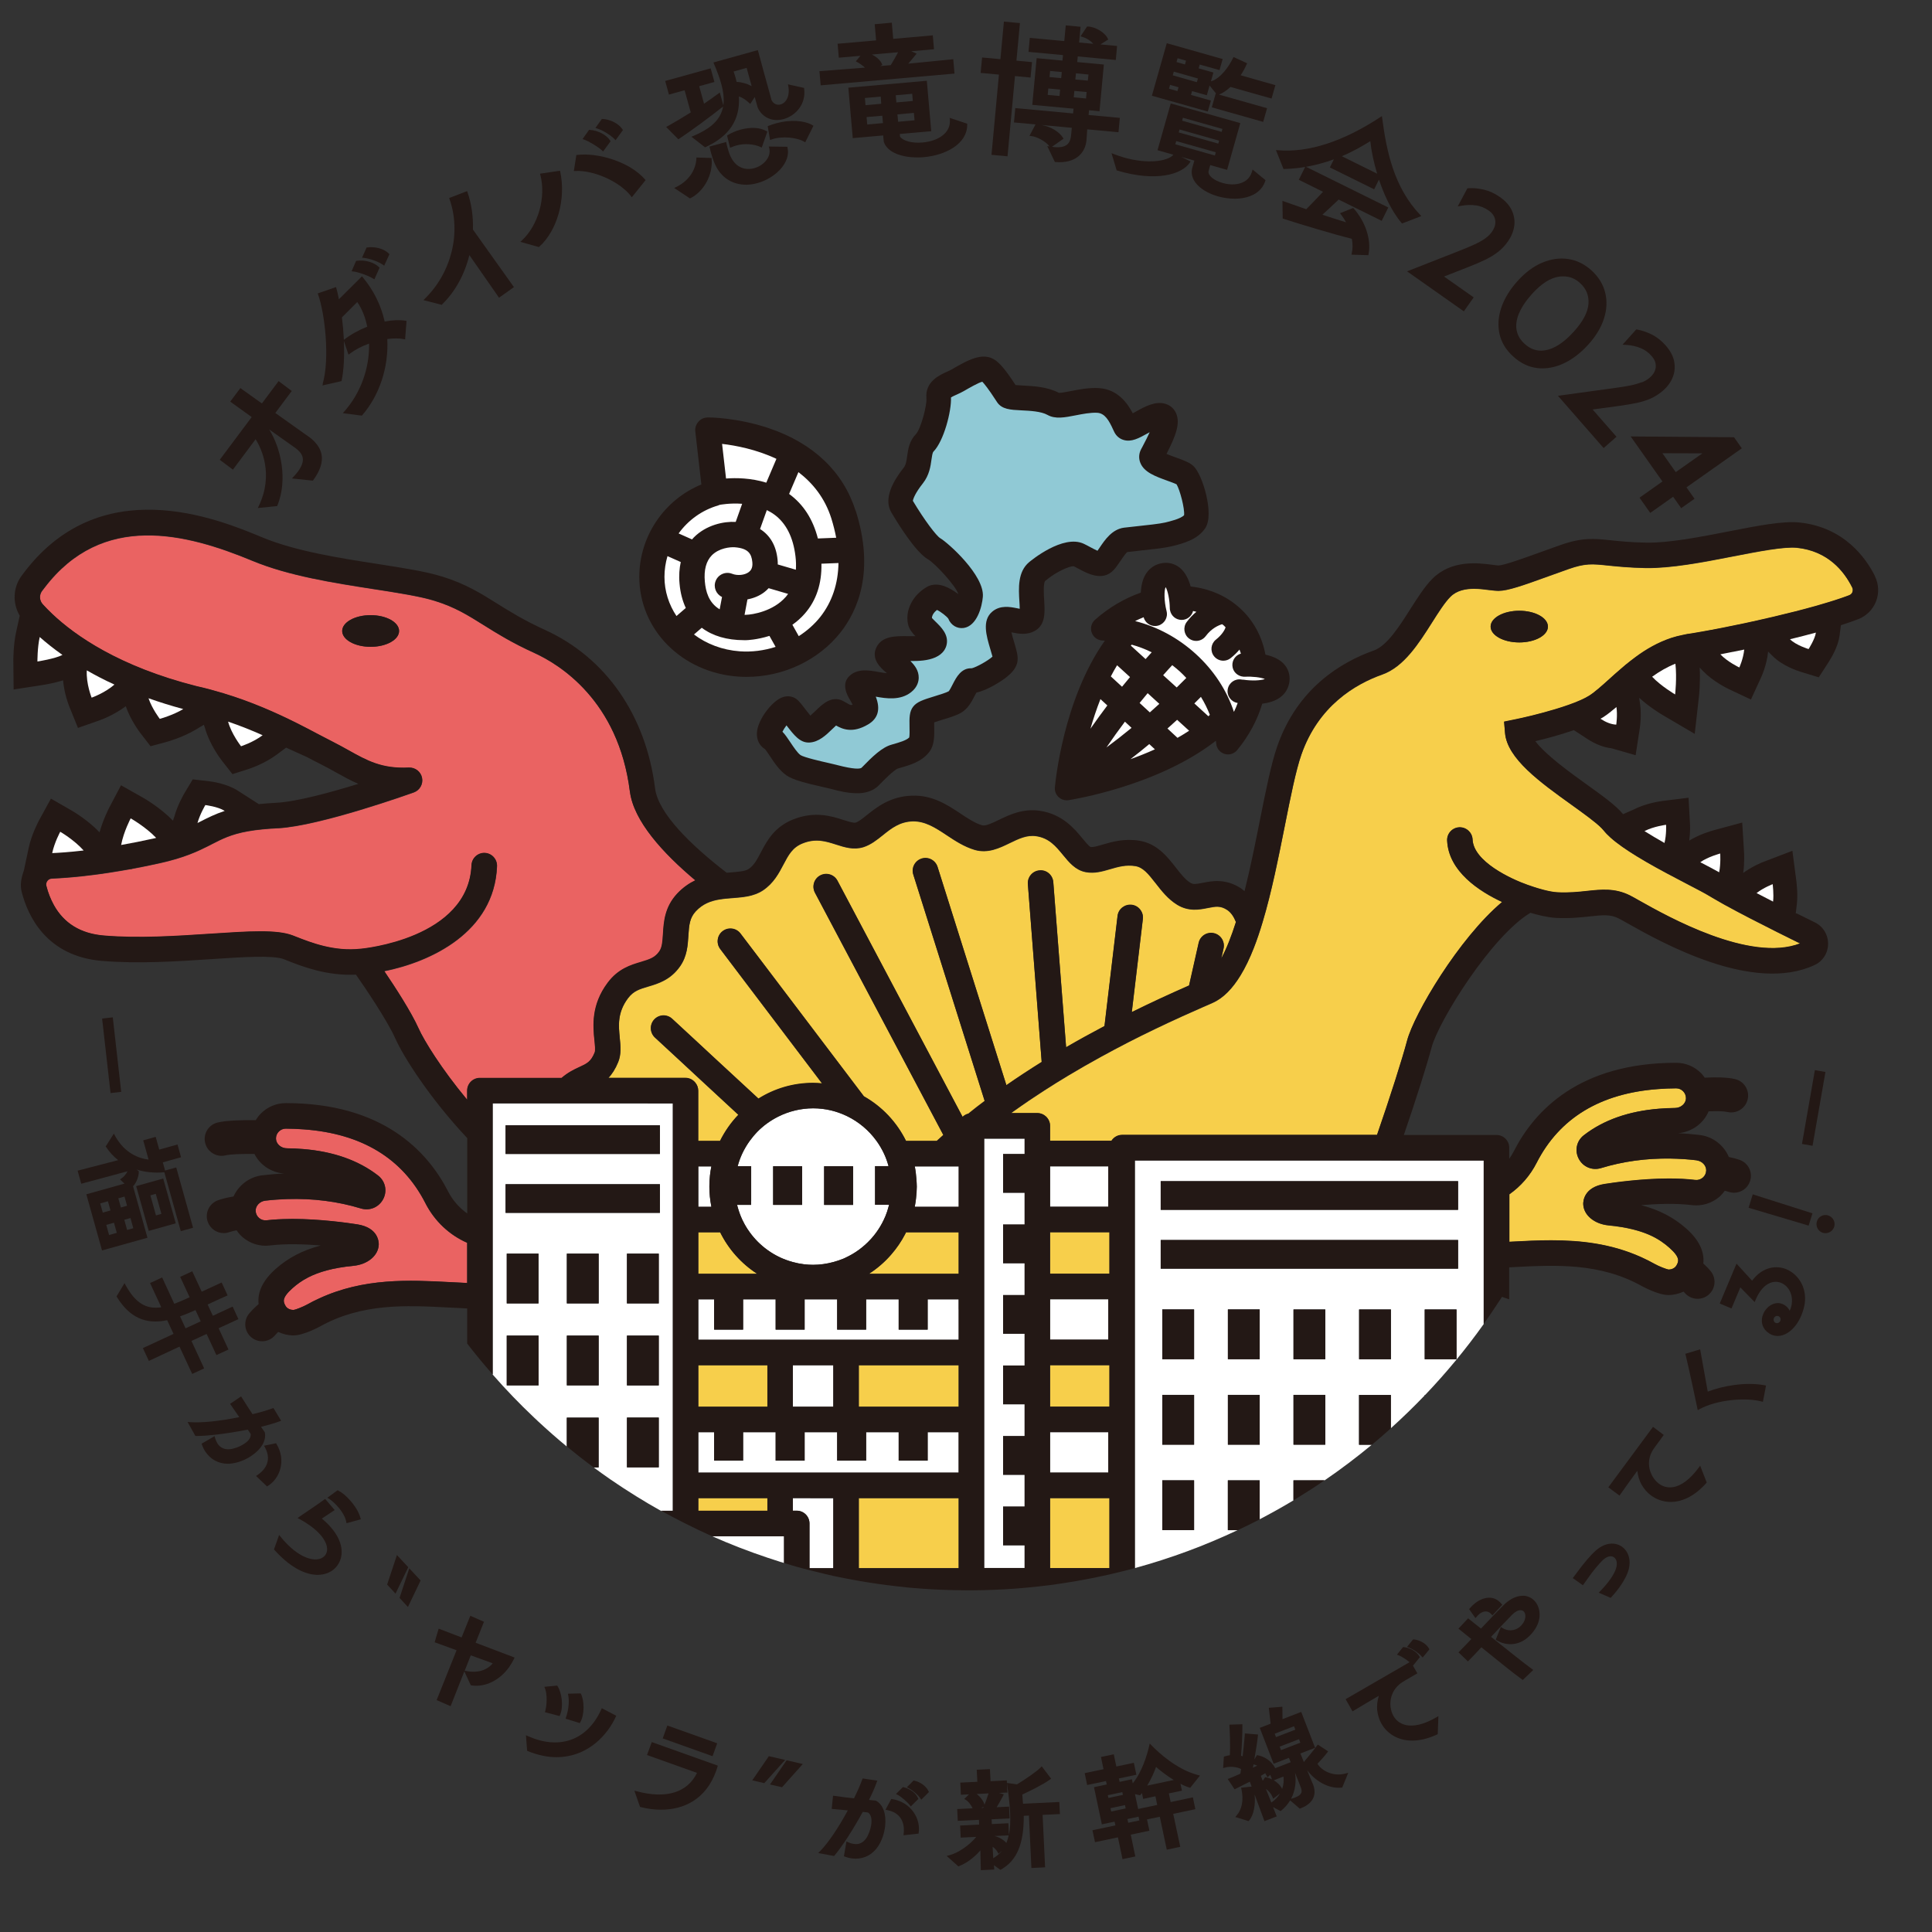 <?xml version="1.0" encoding="UTF-8"?><svg id="_レイヤー_1" xmlns="http://www.w3.org/2000/svg" viewBox="0 0 288 288"><rect x="0" y="0" width="288" height="288" fill="#333333" stroke="none"/><defs><style>.cls-1{opacity:0;}.cls-2{fill:#f7cf4b;}.cls-2,.cls-3,.cls-4,.cls-5,.cls-6{stroke-width:0px;}.cls-3{fill:#231815;}.cls-4{fill:#90c9d5;}.cls-5{fill:#fff;}.cls-6{fill:#ea6362;}</style></defs><path class="cls-3" d="m38.1,65.46c.83,1.33,2.77,5.26.44,10.04l-.11.23,2.89-.29.03-.08c1.55-3.81.56-8.49-1.22-11.34l3.8,2.69c.73.52,1.12,1.02,1.2,1.57.09.58-.15,1.24-.73,2.03-.19.25-.41.51-.68.8l-.2.21,3.11.33.05-.06c1.03-1.39,1.46-2.67,1.26-3.8-.19-1.09-.96-2.08-2.27-2.94l-.06-.04c-.48-.33-.92-.64-1.38-.98l-3.19-2.27,2.45-3.28-1.96-1.47-2.49,3.33-3.21-2.29-1.51,2.02,3.2,2.3-4.68,6.26-.08.11,1.96,1.47,3.38-4.53Z"/><path class="cls-3" d="m55.67,41.55l.14.09.77-1.73-.07-.07c-.73-.74-2.1-1.14-3.34-.96h-.08s-.68,1.56-.68,1.56l.19.02c.76.07,2.3.62,3.06,1.09Z"/><path class="cls-3" d="m48.13,57.23l-.07.23,2.85-.65.02-.09c.32-1.52.43-3.62.33-5.9l.69,2.05.16-.12c.82-.62,1.82-1.15,2.91-1.53.07,3.74-1.29,7.43-3.74,10.17l-.18.2,2.77.36h.07s.05-.05.05-.05c2.58-2.96,3.97-7.2,3.74-11.36.96-.13,1.82-.13,2.5.02l.16.03.21-2.76-.13-.02c-.87-.14-1.95-.11-3.13.12-.54-2.44-1.65-4.66-3.28-6.62l-.1-.12-3.44,3.42c-.13-.66-.25-1.21-.39-1.68l-.04-.14-2.73.95.05.13c1,2.77,1.79,9.52.69,13.36Zm5.12-12.21c.7,1,1.21,2.26,1.49,3.68-1.3.52-2.49,1.18-3.44,1.93l-.04.03c-.05-1.09-.15-2.22-.29-3.35l2.28-2.28Z"/><path class="cls-3" d="m57.13,39.51l.14.09.78-1.7-.06-.07c-.68-.73-2.05-1.12-3.26-.94h-.08s-.68,1.52-.68,1.52l.19.02c.99.11,2.24.56,2.97,1.07Z"/><path class="cls-3" d="m65.9,45.38c1.95-1.9,3.35-4.44,4.07-7.35l4.42,6.35,2.22-1.58-6.11-8.58c.06-1.95-.22-3.88-.82-5.59l-.05-.14-2.68,1.03.05.13c1.79,5.03.3,11.02-3.7,14.91l-.18.18,2.74.7.06-.06Z"/><path class="cls-3" d="m80.39,36.78c2.69-2.42,4-7.13,3.12-11.2l-.03-.13-2.98.44.04.15c.89,3.34-.3,7.57-2.78,9.84l-.19.17,2.75.78.06-.05Z"/><path class="cls-3" d="m94.07,29.27l.11.14,2.06-2.56-.08-.09c-2.29-2.67-7.09-4.05-10.14-3.66h-.1s-.38,2.39-.38,2.39h.18c2.78-.16,6.68,1.59,8.36,3.77Z"/><path class="cls-3" d="m89.78,22.47l.12.11,1.12-1.52-.05-.08c-.54-.87-1.84-1.55-3.08-1.62h-.08s-.97,1.37-.97,1.37l.18.06c.74.25,2.14,1.09,2.77,1.68Z"/><path class="cls-3" d="m91.64,20.78l.12.12,1.1-1.51-.05-.08c-.54-.86-1.8-1.52-3.01-1.58h-.08s-.96,1.34-.96,1.34l.19.06c.91.28,2.04.98,2.7,1.65Z"/><path class="cls-3" d="m111.17,27.54c.56,0,1.15-.08,1.76-.25,2.59-.72,5-3.02,4.46-5.3l-.02-.11-2.77-.04.05.18c.15.51.08,1.04-.2,1.54-.39.7-1.14,1.27-2.02,1.51-1.36.37-2.6-.13-3.32-1.36-.24-.39-.43-.87-.62-1.56-.08-.27-.15-.53-.21-.84l-.03-.15-2.49.69.03.13c.07.34.16.66.25.97.24.85.51,1.54.83,2.1.94,1.61,2.49,2.48,4.31,2.48Z"/><path class="cls-3" d="m103.81,23.48v.14c-.08,1.81-1.26,3.45-3.08,4.29l-.23.11,2.29,1.52.07.04.07-.04c2.01-1,3.37-3.52,3.15-5.87v-.12s-2.28-.07-2.28-.07Z"/><path class="cls-3" d="m102.05,13.44l.92,3.32c-1.12.7-2.29,1.4-3.5,2.08l-.16.09,1.81,1.83.1-.06c1.86-1.24,4.57-3.23,6.57-4.82h0c-.34,1.92-1.78,3.28-4.5,4.41l-.22.09,2.03,1.58.08-.04c3.55-1.61,5.17-4.08,4.97-7.55.55.19,1.06.52,1.56,1.01l.12.12.68-1.03.44,1.57c.69,1.5,2.21,2.17,3.87,1.71,1.76-.49,3.37-2.2,3.05-4.54v-.1s-2.41-.54-2.41-.54l.04.21c.31,1.61-.37,2.58-1.14,2.79-.55.15-1.08-.11-1.34-.63-.92-3.3-1.59-5.77-2.01-7.33l-.04-.14-6.62,1.84.06.15c.49,1.15.85,2.12,1.09,2.98.35,1.25.46,2.32.33,3.26l-.53-1.91-.16.12c-.76.56-1.48,1.07-2.19,1.55l-.72-2.61,2.27-.63-.56-2.03-6.78,1.88.56,2.03,2.35-.65Zm9.25-3.31l.75,2.71c-.71-.38-1.5-.6-2.25-.64-.02-.09-.04-.17-.06-.25-.03-.12-.05-.24-.09-.37-.08-.29-.18-.6-.29-.92l1.94-.54Z"/><path class="cls-3" d="m108.99,21.97c.22-.1.49-.21.76-.28,1.21-.34,2.64-.24,3.66.24l.14.07.84-2.38-.1-.06c-.97-.57-2.4-.65-3.92-.23-.71.2-1.37.48-1.9.82l-.09.05.45,1.83.16-.08Z"/><path class="cls-3" d="m115.69,18.38c-.39.11-.78.24-1.15.39l-.1.04.35,2.06.16-.06c1.63-.6,3.92-.31,4.95.33l.13.08,1.23-2.47-.11-.07c-1.26-.75-3.4-.87-5.45-.3Z"/><path class="cls-3" d="m141.59,17.78c.09,1.01-.3,1.84-1.16,2.47-.73.54-1.76.89-2.9.99-1.53.14-2.91-.22-3.36-.87l-.04-.4,4.69-.41-.66-7.52-11.56,1.02h-.14s.66,7.53.66,7.53l4.54-.4c.01.26.04.49.06.68.01.1.02.18.03.29.56,1.63,2.78,2.31,5,2.31.32,0,.65-.01.96-.04,3.15-.28,6.51-1.92,6.47-4.89v-.1s-2.61-.87-2.61-.87l.02.21Zm-12.66-3.17l2.36-.21c.01.14.02.28.03.43.01.2.03.41.04.64l-2.34.21-.09-1.07Zm.35,3.94l-.1-1.1,2.34-.2.1,1.1-2.34.21Zm4.25-4.35l2.45-.22.09,1.07-2.45.22-.09-1.07Zm.25,2.85l2.45-.22.1,1.1-2.45.22-.1-1.1Z"/><path class="cls-3" d="m122.35,12.72l19.8-1.74h.14s-.19-2.15-.19-2.15l-6.71.66c.12-.15.24-.29.36-.42.33-.39.62-.73.78-.94l.11-.14-.81-.35,3.4-.3-.18-2.07-5.9.52-.21-2.41-2.55.23.21,2.41-5.6.49h-.14s.18,2.09.18,2.09l3.22-.28-.69.83.16.08c.33.16.81.5,1.21.85l-6.79.53.19,2.14Zm11.53-4.93l-.06.1c-.29.54-.65,1.21-1.04,1.82l-1.54.13.29-.18-.05-.11c-.27-.63-.89-1.11-1.51-1.42l3.9-.34Z"/><path class="cls-3" d="m158.39,9.03l-3.86-.36-.65,6.96,6.15.57-.07.71-8.61-.8-.2,2.14,3.25.3h-.04s-.9,1.7-.9,1.7l.21.02c.93.09,2.31.87,2.78,1.56l-.34-.06,1.14,2.38h.08c.21.02.4.03.59.03,2.77,0,3.91-1.66,4.04-3.3.02-.2.04-.51.06-.83.02-.27.03-.55.05-.77l4.66.43.2-2.14-4.66-.43.07-.71,1.56.15.65-6.96-3.97-.37.08-.84,5.67.53.19-2.09-2.48-.23,1.16-.73-.05-.11c-.42-.93-1.85-1.8-3.02-1.83h-.08s-.98,1.47-.98,1.47l.19.05c.68.19,1.31.58,1.71,1.06l-2.11-.2.22-2.34-2.21-.21-.22,2.34-5.14-.48-.19,2.09,5.14.48-.08.84Zm-.45,5.28l-1.76-.16.09-.96,1.76.16-.09.96Zm.25-2.66l-1.74-.16.09-.91,1.74.16-.09.91Zm1.48,8.47c-.04.42-.13.96-.49,1.33-.39.41-1.05.56-1.99.48-.12-.01-.24-.03-.37-.05l1.72-1.21-.07-.11c-.56-.93-1.86-1.69-3.21-1.93l4.51.42-.1,1.08Zm.72-9.19l1.87.18-.1.91-1.86-.17.09-.91Zm-.24,2.62l1.83.17-.09.96-1.83-.17.09-.96Z"/><polygon class="cls-3" points="147.8 23.08 150.19 23.3 151.3 11.34 153.62 11.56 153.84 9.26 151.52 9.04 152.04 3.44 149.65 3.22 149.13 8.82 146.4 8.57 146.18 10.87 148.91 11.12 147.8 23.08"/><path class="cls-3" d="m180.04,16.64l.47-1.65-2.97-.84.16-.57,2.2.62.41-1.45.99,1.22-.08-.02-.58,2.05,7.52,2.13.14.04.58-2.04-7.17-2.03c.57-.23,1.16-.62,1.72-1.14l5.98,1.69.14.04.57-2-5.18-1.47c.35-.52.66-1.09.91-1.66l.06-.13-2.03-.93-.06.12c-.67,1.39-1.92,3.1-3.31,3.51l.37-1.32-2.2-.62.16-.57,2.95.83.47-1.65-8.19-2.32-.14-.04-2.22,7.83,8.21,2.32.14.04Zm-4.5-7.96l1.26.36-.16.57-1.26-.36.16-.57Zm-.56,2l3.59,1.02-.16.55-3.59-1.02.16-.55Zm.54,2.9l-1.26-.36.16-.57,1.26.36-.16.57Z"/><path class="cls-3" d="m165.69,22.83l.77,2.57.07.02c5.79,1.74,9.69.59,10.86-1.22l.09-.13-1.38-.68,1.94.55c-.09.28-.16.54-.23.8-.04.14-.07.28-.12.43-.38,1.97,1.67,3.48,3.87,4.1.82.23,1.67.35,2.49.35,2.09,0,3.98-.8,4.57-2.67l.03-.09-1.93-1.59-.06.21c-.19.71-.58,1.25-1.18,1.59-.82.47-2.02.55-3.21.21-1.31-.37-2.2-1.1-2.12-1.72l.03-.12c.04-.17.12-.48.23-.83l2.51.71,1.97-6.97-10.23-2.89-.14-.04-1.97,6.97,2.37.67c-.84.99-3.83,1.43-7.37.42-.49-.14-.98-.32-1.5-.51l-.37-.14Zm10.64-5.28l5.9,1.67-.12.44-5.89-1.67.12-.44Zm-.5,1.75l5.9,1.67-.12.44-5.9-1.67.12-.44Zm-.49,1.73l5.9,1.67-.14.48-5.9-1.67.14-.48Z"/><path class="cls-3" d="m191.48,25.19c1.04-.03,2.07-.13,3.08-.3l-.95,1.91,3.61,1.79c-.82.89-1.75,1.84-2.5,2.6l-.2-.07c-1.13-.39-2.19-.76-3.16-1.11l-.19-.07.04,2.64.1.03c2.52.82,7.59,2.34,10.21,2.99.14.81.14,1.52-.02,2.19l-.04.17,2.52.08.02-.12c.44-2.15-.43-4.84-2.21-6.85l-.07-.07-1.96.78.11.15c.28.37.55.78.79,1.21-1.18-.36-2.42-.76-3.53-1.13.76-.69,1.61-1.49,2.42-2.26l6.42,3.17.98-1.99-12.26-6.06h-.02c1.42-.25,2.82-.62,4.17-1.12l-.6,1.21,6.6,3.26.72-1.45c.66,1.97,1.76,4.58,3.37,6.47l.06.08,2.89-1.11-.15-.15c-3.89-4.07-5.04-9.39-5.7-14.53l-.03-.22-.19.12c-5.63,3.7-10.81,5.37-15.38,4.96l-.23-.02,1.13,2.83h.1Zm12.79-4.14c.15,1.46.52,3.19,1.02,4.84l-5.26-2.6c1.6-.68,2.98-1.47,4.23-2.24Z"/><path class="cls-3" d="m220.01,30.61c.67.1,1.31.36,1.9.77.57.4.9.88.98,1.45.09.57-.08,1.14-.5,1.74-.25.35-.58.68-.99.97-.43.3-.95.6-1.56.88-.62.29-1.35.59-2.15.91l-7.94,3.12,8.46,5.96,1.47-2.08-4.42-3.11,3.63-1.42c.95-.37,1.81-.74,2.53-1.09.73-.35,1.37-.75,1.91-1.17.55-.43,1.04-.95,1.46-1.56.5-.71.81-1.47.93-2.25.12-.79,0-1.58-.34-2.33-.34-.75-.94-1.43-1.78-2.02-.78-.55-1.59-.92-2.41-1.11-.81-.19-1.58-.26-2.29-.21h-.15s-1.45,2.71-1.45,2.71l.57-.1c.73-.13,1.45-.15,2.14-.05Z"/><path class="cls-3" d="m223.52,49.73c.27,1.28.96,2.43,2.06,3.42,1.1,1,2.31,1.58,3.61,1.72.25.03.5.04.75.04,1.05,0,2.11-.25,3.16-.74,1.29-.6,2.52-1.54,3.65-2.79,1.14-1.25,1.93-2.56,2.35-3.89.43-1.34.49-2.65.18-3.88-.31-1.24-.99-2.35-2.05-3.31-1.03-.93-2.19-1.5-3.46-1.69-1.26-.19-2.56,0-3.86.54-1.29.54-2.52,1.45-3.66,2.71-1.14,1.25-1.95,2.57-2.42,3.91-.48,1.36-.58,2.69-.31,3.96Zm2.92-3.02c.38-.92,1.04-1.9,1.95-2.91,1.36-1.5,2.68-2.35,3.94-2.55.24-.04.47-.05.7-.05.95,0,1.77.32,2.49.98.95.86,1.36,1.88,1.27,3.12-.09,1.25-.83,2.64-2.19,4.14-.91,1.01-1.82,1.76-2.71,2.23-.86.46-1.69.65-2.47.59-.77-.07-1.49-.4-2.14-1h0c-.66-.59-1.06-1.28-1.2-2.04-.14-.76-.02-1.61.35-2.51Z"/><path class="cls-3" d="m244.71,56.98c-.49.19-1.07.36-1.72.49-.68.13-1.45.26-2.3.37l-8.45,1.16,6.81,7.79,1.92-1.68-3.56-4.07,3.87-.52c1.03-.14,1.94-.3,2.72-.46.79-.17,1.51-.4,2.13-.68.63-.29,1.23-.68,1.79-1.17.66-.57,1.14-1.24,1.43-1.97.3-.74.37-1.53.22-2.34-.15-.81-.58-1.61-1.25-2.38-.63-.72-1.33-1.27-2.08-1.65-.75-.37-1.48-.62-2.17-.74l-.15-.03-2.05,2.28.58.04c.74.04,1.44.2,2.09.46.63.25,1.19.65,1.67,1.2.46.53.66,1.06.61,1.64-.05.58-.34,1.09-.89,1.57-.32.28-.72.52-1.19.71Z"/><path class="cls-3" d="m247.81,71.78l-3.41,2.41,1.6,2.27,3.41-2.41,1.2,1.7,1.99-1.4-1.2-1.7,8.25-5.82-1.16-1.65-15.41-.12,4.74,6.72Zm1.99-1.4l-1.99-2.82,5.96.02-3.97,2.8Z"/><rect class="cls-3" x="15.83" y="151.71" width="1.6" height="11.18" transform="translate(-17.55 2.86) rotate(-6.45)"/><path class="cls-3" d="m20.3,176.81l1.87,6.68,4.03-1.13-1.87-6.68-4.03,1.13Zm2.95,4.37l-.83-2.99.8-.23.84,2.99-.8.23Z"/><path class="cls-3" d="m19.85,176.82c.52-.56.84-1.49.84-2.12v-.11s-.33-.25-.33-.25c1.25.4,2.66.54,4.07.41h.07s2.45,8.78,2.45,8.78l1.83-.51-2.51-8.99-1.66.46-.34-1.22,2.72-.76-.53-1.9-2.72.76-.53-1.9-1.86.52.8,2.87c-1.35-.16-3.54-.87-5.01-3.56l-.17-.31-1.21,1.9.07.11c.48.74,1.08,1.39,1.79,1.94l-6.05,1.57.54,1.95,6.9-1.86c-.21.42-.54.82-.9,1.06l-.22.15.67.63-5.69,1.59,2.34,8.37,6.77-1.89-2.15-7.69Zm-4.91,2.57l1.15-.32.38,1.37-1.15.32-.38-1.37Zm1.32,4.71l-.42-1.51,1.15-.32.42,1.51-1.15.32Zm1.38-5.47l.92-.26.38,1.37-.92.26-.38-1.37Zm.89,3.2l.92-.26.42,1.52-.92.26-.42-1.52Z"/><path class="cls-3" d="m30.43,203.98l-1.89-4.09,2.26-1.04,1.46,3.15,1.8-.83-1.47-3.17,2.95-1.36-.86-1.87-2.95,1.37-.78-1.68c.99-.46,2.07-.96,2.78-1.27l.2-.09-.89-1.92-2.97,1.37-1.41-3.04-1.8.83,1.41,3.04c-.72.33-1.53.69-2.29.97l-1.81-3.92-1.8.83,1.67,3.61c-2.26.35-3.86-.65-5.3-3.27l-.18-.32-1.19,1.98.07.11c1.87,3.01,4.25,4.11,7.48,3.43l.95,2.04-4.57,2.12.89,1.91,4.57-2.13,1.89,4.07,1.8-.83Zm-3.59-7.75c.69-.24,1.44-.55,2.3-.94l.78,1.68-2.26,1.04-.82-1.78Z"/><path class="cls-3" d="m41.23,215.27l-.08-.13-1.79.37.14.25c1.22,2.24-.37,3.62-1.11,4.11l-.22.15,1.64,1.56.14-.09c1.76-1.08,2.75-3.77,1.28-6.22Z"/><path class="cls-3" d="m39.49,213.56l-.03-.07c-.15-.23-.28-.41-.4-.58-.05-.07-.1-.14-.15-.22,1.07-.26,2.02-.54,2.76-.81l.24-.09-1.15-1.9-.16.06c-.8.29-1.84.6-2.95.86-.43-.65-.93-1.4-1.59-2.46l-.12-.19-1.64,1.11,1.37,1.98c-2.92.6-5.57.87-7.32.75l-.39-.03,1.17,2.09h.17c1.75,0,4.73-.37,7.63-.95.07.11.15.21.22.32.08.11.15.22.22.32.06.51-.26,1.01-.96,1.47-.72.48-1.62.77-2.15.81-.79.07-1.4-.2-1.81-.81-.25-.38-.36-.77-.39-.87l-.07-.27-1.94,1.13.06.16c.13.37.3.72.51,1.03.77,1.16,1.97,1.8,3.34,1.8.19,0,.37-.01.57-.04.98-.12,2.01-.52,2.9-1.11,1.53-1.01,2.29-2.31,2.05-3.49Z"/><path class="cls-3" d="m52.21,223.68c-.6-.68-1.21-1.19-1.77-1.47l-.12-.06-1.53,1.12.27.16c.38.24.83.63,1.25,1.11.71.79,1.18,1.63,1.3,2.29l.04.23,2.13-.58-.05-.2c-.2-.79-.75-1.73-1.52-2.6Z"/><path class="cls-3" d="m47.98,226.37l1.91-1.27-1.42-1.66-.16.12c-.49.37-1.46,1.02-2.31,1.6-.56.38-1.06.72-1.36.93l-.28.2.3.16c1.32.72,2.35,1.49,3.05,2.28.72.81,1.1,1.64,1.05,2.33-.03.39-.19.73-.48.98-1.04.93-3.47.41-5.93-2.35l-.04-.04c-.16-.18-.31-.35-.46-.54l-.24-.3-.77,2.17.09.09c2.67,2.95,4.87,3.63,6.24,3.69.06,0,.12,0,.18,0,.99,0,1.89-.33,2.54-.94,1.33-1.25,1.65-3.66-.63-6.22-.4-.45-.82-.85-1.28-1.22Z"/><polygon class="cls-3" points="59.17 231.81 57.71 236.21 58.96 237.56 60.86 233.62 59.17 231.81"/><polygon class="cls-3" points="59.56 238.2 60.81 239.55 62.7 235.6 61.01 233.79 59.56 238.2"/><path class="cls-3" d="m72.15,241.76l-2.04-.9-1.3,3.23-3.42-1.31-.6,2.03,3.27,1.19-2.97,7.43,2.08.91,2.05-5.19.96,2.07.11.02c2,.32,4.2-.75,5.6-2.72.28-.4.52-.8.72-1.22l.1-.21-5.81-2.21,1.24-3.11Zm1.3,6.19c-.84,1.03-2.26,1.47-3.87,1.16l-.31-.06.91-2.29,3.28,1.19Z"/><path class="cls-3" d="m81.23,255.23l2.19.58.07-.17c.54-1.27.25-3.29-.36-4.26l-.07-.11-1.92.18.11.26c.33.83.29,2.38.04,3.31l-.06.2Z"/><path class="cls-3" d="m89.61,254.86c-.07.17-.16.33-.26.54-2.16,4.14-6.13,5.41-10.63,3.41l-.32-.14.18,2.32.12.05c1.54.63,2.97.9,4.28.9,4.12,0,7.09-2.68,8.57-5.53.04-.08.08-.16.12-.24.03-.07.06-.14.1-.21l.1-.19-2.16-1.13-.09.21Z"/><path class="cls-3" d="m84.31,256.2l2.12.66.08-.15c.65-1.13.59-3.2.11-4.16l-.06-.12-1.9.05.05.24c.21,1.12-.05,2.46-.33,3.26l-.07.21Z"/><polygon class="cls-3" points="98.79 259.14 106.02 261.72 106.22 261.79 106.91 259.87 99.68 257.29 99.48 257.22 98.79 259.14"/><path class="cls-3" d="m96.45,261.62l7.45,2.66c-1.42,2.93-4.59,3.91-8.95,2.75l-.39-.1.85,2.42.11.03c.97.25,2,.39,3.03.39,3.33,0,6.68-1.51,8.2-5.77.07-.2.14-.4.2-.61l.05-.19-9.84-3.51-.71,1.93Z"/><polygon class="cls-3" points="114.78 266.01 116.58 266.42 119.67 262.96 117.26 262.4 114.78 266.01"/><polygon class="cls-3" points="114.61 261.79 112.14 265.39 113.93 265.81 117.04 262.35 114.61 261.79"/><path class="cls-3" d="m133.01,268.19l-.15-.02-.86,1.6.28.06c2.5.5,2.54,2.61,2.43,3.49l-.03.26,2.25-.25.02-.16c.3-2.04-1.12-4.52-3.94-4.98Z"/><path class="cls-3" d="m136.3,265.43l-.11-.02-1.01,1.02.26.13c.62.31,1.37.96,1.75,1.51l.14.21,1.14-1.14-.06-.13c-.33-.73-1.19-1.37-2.11-1.57Z"/><path class="cls-3" d="m133.81,267.55c.53.28,1.44,1.06,1.81,1.54l.15.19,1.13-1.12-.06-.13c-.32-.75-1.2-1.41-2.14-1.61l-.11-.02-1.03,1.03.25.13Z"/><path class="cls-3" d="m130.58,268.43l-.08-.02c-.27-.03-.49-.05-.69-.07-.09,0-.18-.02-.27-.03.48-.96.89-1.89,1.15-2.63l.09-.24-2.19-.33-.06.16c-.29.8-.72,1.79-1.23,2.81-.83-.09-1.7-.2-2.9-.37l-.22-.03-.2,1.97,2.4.22c-1.41,2.62-2.91,4.83-4.13,6.08l-.27.28,2.35.44.08-.09c1.13-1.33,2.77-3.87,4.2-6.48.13.01.27.02.39.04.13.01.26.02.38.04.43.28.6.85.51,1.68-.1.85-.46,1.75-.76,2.16-.45.66-1.05.95-1.78.86-.46-.05-.82-.22-.92-.26l-.25-.12-.38,2.21.16.06c.37.14.74.23,1.11.27.17.02.33.03.49.03,1.37,0,2.58-.67,3.37-1.89.53-.83.89-1.88,1.01-2.94.21-1.82-.3-3.24-1.36-3.81Z"/><path class="cls-3" d="m157.86,268.62l-5.36.26c-.02-.28-.04-.57-.07-.87-.01-.16-.03-.33-.04-.5,1.04-.49,2.99-1.42,4.12-2.23l.18-.13-1.4-1.85-.17.18c-.53.55-2.28,1.77-3.52,2.51l-1.5-.21.04.28c.18,1.3.38,2.82.44,4.2.06,1.27,0,2.35-.18,3.26l-.08-1.73-2.47.12-.03-.71,2.68-.13-.08-1.76-1.85.09c.48-.78.95-1.68.95-1.69l.12-.23-.71-.21,1.24-.06-.09-1.81-2.42.12-.09-1.8-1.97.09.09,1.8-2.54.12.09,1.81,1.21-.06-.71.69.24.14c.37.21.79.78,1.01,1.25l-2.3.11.08,1.76,3.16-.15.03.71-2.84.14.09,1.8,2.32-.11c-1.02,1.25-2.71,2.41-4.02,2.74l-.39.1,1.74,1.56.12-.05c1.11-.42,2.35-1.36,3.16-2.34l.07,2.95,2-.09-.04-.65.96.7.12-.07c2.33-1.33,3.38-3.79,3.36-7.99l.77-.04.37,7.82,2.04-.1-.37-7.82,2.58-.12-.09-1.8Zm-11.3.87l-.31.02.39-.18c-.03.06-.05.11-.08.16Zm.2-.44c-.12-.54-.59-1.18-1.17-1.62l1.77-.09c-.15.46-.38,1.16-.61,1.7Zm1.3,7.95l-.09-1.71c.32.24.61.54.75.82l.13.23.51-.45c-.35.45-.78.81-1.3,1.11Zm1.96-2.27c-.43-.51-1.18-.91-1.78-1.04l2.12-.09c-.09.41-.2.78-.34,1.13Z"/><path class="cls-3" d="m177.41,266.52l1.47-1.84-.31-.08c-3.18-.83-5.89-3.37-6.91-4.42l-.27-.28-.09.38c-.31,1.36-1.04,3.82-2.44,5.56l-.13-.61-1.83.39-.11-.51,2.61-.55-.38-1.78-2.61.55-.38-1.82-1.91.4.38,1.82-2.81.59.37,1.77,2.81-.59.11.51-1.9.4,1.17,5.54,1.9-.4.12.56-3.42.72.38,1.78,3.42-.72.68,3.25,1.91-.4-.68-3.25,2.78-.59-.36-1.68,1.91-.4,1.04,4.91,2.01-.43-1.05-4.91,3.3-.7-.37-1.76-3.31.7-.27-1.29,1.95-.41-.22-1.03c.48.26.93.45,1.31.56l.14.04Zm-12.27,1.09l2.16-.46.09.41-2.16.46-.09-.41Zm.51,2.43l-.11-.5,2.16-.46.1.5-2.16.46Zm2.53,1.68l-.12-.56,1.66-.35.12.56-1.66.35Zm1.51-2.06h-.03s-.47-2.21-.47-2.21l.76.17.08-.09c.07-.08.13-.16.2-.24l.18.87,1.83-.39.26,1.29-2.82.6Zm1.32-3.48c.59-.97,1.06-2.03,1.32-2.79.62.56,1.62,1.32,2.64,1.95l-3.96.84Z"/><path class="cls-3" d="m196.41,262.91c.41-.44,1.08-1.17,1.44-1.66l.13-.18-1.54-1.01-.12.16c-.57.78-1.47,1.88-1.96,2.44-.04-.1-.08-.21-.12-.31l-.39-.96,2.19-.85-2.07-5.35-2.79,1.08-.02-1.85-2.02.16.27,2.37-1.62.62,2.07,5.35,2.28-.88.26.65-2.3.89c-.62-1.19-1.74-1.77-2.59-1.92l-.14-.02-.39.64c.23-1.3.45-2.68.53-3.51l.02-.21-1.97-.16v.21c-.05.65-.18,1.95-.32,3.19-.07-.02-.15-.05-.24-.07.13-1.54.21-3.36.2-4.49v-.21s-1.93.06-1.93.06v.22c.04.46.15,2.77.06,4.34-.26.04-.52.09-.75.17l-.14.04-.11,1.71.29-.08c.65-.19,1.69-.15,2.39.22l-.02.13c-.03.19-.07.38-.09.56l-.22.1c-.54.24-1.05.46-1.42.6l-.25.09,1.03,1.54.16-.08c.6-.29,1.42-.71,2.11-1.06l.27.73-1.58.18.06.23c.13.56.48,2.48-.71,3.89l-.2.24,1.97.61.09-.1c.72-.82.96-2.47.81-3.87l1.47,3.98,1.83-.71-.55-1.39,1.13.6.11-.09c.55-.45.98-.96,1.31-1.51l1.44,1.24.12-.05c2.45-.95,2.21-2.64,1.86-3.56-.03-.07-.07-.17-.13-.29-.09-.2-.2-.46-.33-.79-.05-.12-.22-.54-.43-1.06,1.13,1.54,3.14,2.82,5.11,2.61h.12s.9-2.21.9-2.21l-.41.11c-1.97.52-3.6-.51-4.17-1.44Zm-9.43.5c-.07.03-.14.07-.21.1.03-.16.06-.32.09-.49h.01c.19.04.37.1.54.18-.14.07-.28.14-.43.21Zm1.25,2.04l-.28-.73.14-.08c.19-.11.36-.21.52-.31.04.07.08.14.12.21l-.07.06.09-.03s.04.08.06.12l.12.25.43-.36.26.67c-.3-.15-.61-.25-.89-.3l-.14-.03-.35.54Zm1.29,3.26l-.82-2.05c.44.31.81.76.99,1.21l.1.26,1.02-.78c-.29.49-.71.96-1.29,1.35Zm1.61-2.03c-.27-.56-.73-.99-1.25-1.29l1.44-.56c.08.57.03,1.21-.19,1.85Zm-1.11-8.24l2.88-1.11.19.51-2.88,1.11-.19-.51Zm.94,2.45l-.2-.52,2.88-1.11.2.52-2.88,1.11Zm3.01,6.38c-.11.26-.39.48-.88.67-.17.06-.34.13-.54.18l-.09.02c.64-1.22.79-2.61.59-3.87l.85,2.14c.14.37.17.65.08.87Z"/><path class="cls-3" d="m210.76,244.39h-.12s-.9,1.11-.9,1.11l.27.1c.67.26,1.48.82,1.9,1.3l.16.19,1.01-1.23-.07-.13c-.39-.69-1.32-1.25-2.25-1.35Z"/><path class="cls-3" d="m209.42,257.11c-.74-.2-1.32-.65-1.7-1.31-.23-.4-.37-.86-.43-1.34-.18-1.62.57-3.06,2.01-3.85l.18-.12h0c.58-.33,1.13-.65,1.62-.94l.18-.11-.65-1.14,1.02-1.26-.07-.13c-.4-.7-1.35-1.27-2.31-1.38h-.12s-.91,1.13-.91,1.13l.27.1c.43.17,1.13.62,1.61,1.02l-9.35,5.41-.18.11,1.03,1.81.19-.11c1.18-.72,2.46-1.48,3.73-2.21-.24.74-.3,1.55-.25,2.09.08.76.3,1.47.65,2.08.76,1.34,2.31,2.51,4.57,2.51,1.07,0,2.3-.26,3.69-.9l.12-.05.1-2.7-.33.19c-1.82,1.06-3.43,1.44-4.66,1.1Z"/><path class="cls-3" d="m219.85,239.02c-.28.22-.52.46-.75.73l-.1.12.94,1.34.18-.2c.12-.14.26-.29.4-.41.31-.25,1.11-.74,1.8.03l.15.17,1.47-1.58-.12-.14c-1.18-1.45-2.88-.94-3.97-.07Z"/><path class="cls-3" d="m227.08,237.88c-.77-.02-1.6.28-2.41.92-.17.14-.37.3-.54.48-.98.98-1.96,2.01-2.9,3l-.46.49-1.92-1.53-1.44,1.54,1.92,1.55c-.63.67-1.21,1.27-1.77,1.83l-.15.15,1.41,1.35.15-.15c.56-.56,1.18-1.22,1.86-1.95l.48.39c2.06,1.67,4.19,3.4,5.55,4.38l.14.1,1.56-1.49-.2-.15c-1.36-1-3.39-2.63-5.35-4.2l-.74-.59c1.07-1.14,2.17-2.31,3.13-3.29.46-.46.92-.71,1.3-.68.2.01.37.09.49.24.25.31.31.95-.11,1.64-.17.26-.36.47-.57.64-.75.59-1.76.64-2.57.12l-.21-.14-.77,1.9.15.09c1.07.66,2.89.98,4.52-.33.45-.36.85-.81,1.2-1.34,1.02-1.57.76-3.17.05-4.06-.44-.56-1.08-.88-1.78-.92Z"/><path class="cls-3" d="m237.87,231.15c-.2.19-.42.39-.63.61-.44.47-.91,1.02-1.4,1.64l-1.39,1.84,1.51,1.07.12-.17c.27-.38.69-.97,1.18-1.64.36-.47.84-1.07,1.32-1.58.15-.16.3-.32.45-.45.62-.53,1.26-.63,1.66-.25.34.33.42.93.21,1.58-.29.93-1.11,2.11-2.37,3.4l-.21.22,1.78.77.1-.11c1.11-1.19,1.99-2.51,2.43-3.64.54-1.4.32-2.8-.57-3.65-.91-.86-2.55-1.09-4.18.35Z"/><path class="cls-3" d="m253.2,218.81c-1.25,1.69-2.57,2.69-3.84,2.88-.75.11-1.47-.07-2.08-.53-.36-.27-.68-.64-.93-1.06-.82-1.41-.7-3.03.31-4.33l.12-.18h0c.4-.54.78-1.04,1.11-1.52l.12-.17-1.6-1.2-6.66,9.01,1.67,1.24.12-.18c.8-1.15,1.7-2.38,2.53-3.52.08.77.34,1.54.61,2.02.38.67.86,1.23,1.43,1.65.77.57,1.78.97,2.94.97,1.59,0,3.45-.74,5.28-2.79l.09-.1-.98-2.51-.23.31Z"/><path class="cls-3" d="m254.57,207.44c-.12-.69-.31-1.74-.51-2.83-.21-1.14-.43-2.34-.58-3.24l-.04-.23-2.21.67.05.19c.57,2.33,1.62,7.36,1.74,7.93l.06.28.25-.14c2.65-1.45,6.92-1.77,9.24-1.16l.22.06.47-2.43-.21-.04c-2.81-.53-6.22.08-8.47.94Z"/><path class="cls-3" d="m266.34,189.22c-1.45-.61-3.54-.47-5.16,1.69l-2.32-2.54-2.5,5.94,1.75.74,1.32-3.14,2.14,2.19.12-.3c.54-1.31,1.29-2.19,2.16-2.55.56-.23,1.15-.23,1.69,0,1.16.49,1.79,1.84,1.53,3.28-.06.28-.13.52-.24.77-.01.03-.03.07-.05.1-.1-.26-.28-.48-.51-.67-.21-.18-.41-.28-.55-.34-1.19-.49-2.42.38-2.88,1.48-.41.96-.21,1.97.53,2.63.26.22.49.37.73.47.29.12.59.18.89.18,1.34,0,2.74-1.16,3.54-3.08.13-.31.24-.65.36-1.07.73-2.77-.73-5-2.55-5.77Zm-1.03,7.81c-.1.12-.23.19-.38.21-.13,0-.26-.03-.36-.11-.22-.2-.24-.55-.05-.78.09-.11.23-.18.37-.19.13,0,.26.03.36.12.22.18.25.53.05.76Z"/><polygon class="cls-3" points="260.66 180.04 269.61 182.7 270.18 180.87 261.28 178.04 260.66 180.04"/><path class="cls-3" d="m272.52,181.18c-.71-.22-1.46.18-1.68.89-.22.72.18,1.48.88,1.7h0c.13.04.27.06.4.06.58,0,1.12-.38,1.3-.96.22-.71-.19-1.47-.91-1.69Z"/><rect class="cls-3" x="264.78" y="164.37" width="11.17" height="1.6" transform="translate(61.09 403.03) rotate(-80.08)"/><path class="cls-4" d="m142.74,56.7c-1.03.6-2.96,1-2.82,2.49.14,1.49-.92,5.64-2.08,6.83-1.16,1.19-.42,3.26-1.69,4.86-1.27,1.6-2.35,3.5-1.71,4.59,1.13,1.91,3.51,5.59,4.81,6.34,1.3.75,5.59,5.12,5.44,7-.16,1.88-1.23,3.66-1.61,2.72-.38-.94-3.01-3-3.98-2.44-1.34.77-2.25,2.17-1.96,3.56.23,1.11,3.56,2.76,1.55,3.65-2,.89-5.81-.22-6.41,1.02s4.26,2.93,2.4,4.4-5.54-.69-6.77.35c-.71.6,2.46,3.19.55,4.32-1.91,1.13-2.63.24-3.65-.27-1.02-.5-2.8,2.69-4.28,2.71-.66.01-2.15-2.41-2.88-3.12-.74-.7-4.08,3.62-2.64,4.4.8.44,1.9,3,3.26,3.95,1.01.7,4.71,1.41,5.96,1.73,1.52.39,4.31,1.15,5.47-.04,1.16-1.19,2.62-2.68,3.67-2.98,1.55-.44,2.94-.82,3.71-1.85.66-.88.06-3.93.48-4.46.42-.53,3.54-1.14,4.73-1.8s1.67-3.31,2.54-3.2,4.9-2.05,5-3.18-1.75-4.85-.74-5.7,3.05.59,4.29-.17c1.24-.77-.63-5.65,1.2-7.21s4.84-3.12,6.19-2.48c1.35.64,3.02,1.88,3.85,1,.83-.88,1.77-3.07,3.15-3.26,1.38-.19,4.95-.48,6.31-.8,1.66-.39,3.29-.86,4.02-1.97s-.6-6.03-1.47-6.86c-.88-.83-5.65-1.64-4.93-3.02s3.02-5.39,1.47-5.86c-1.55-.47-4.89,2.77-5.43,1.63-.55-1.14-1.5-3.76-4.1-3.9-2.6-.14-5.5,1.17-6.59.55-2.35-1.33-6.42-.61-6.89-1.33-.47-.72-1.94-3.04-2.84-3.68s-2.54.29-4.59,1.47Z"/><path class="cls-3" d="m127.97,118.24c-1.45.05-2.97-.34-4.07-.63l-.11-.03c-.26-.07-.64-.15-1.08-.25-2.49-.57-4.48-1.05-5.48-1.75-1.03-.72-1.79-1.86-2.46-2.87-.23-.35-.57-.86-.74-1.04-.82-.5-1.26-1.4-1.2-2.44.12-1.97,2.24-4.68,3.73-5.26.86-.34,1.75-.18,2.37.41.36.35.74.84,1.18,1.42.18.24.45.58.69.88.25-.22.53-.49.74-.69,1.02-.99,2.41-2.35,4.09-1.52.22.11.42.23.63.35.44.26.57.34.84.22-.11-.22-.26-.47-.35-.63-.44-.75-1.47-2.51-.01-3.75,1.21-1.03,2.85-.74,4.3-.48.33.06.76.14,1.18.18-1-.83-2.4-2.13-1.58-3.85.83-1.72,2.86-1.7,4.65-1.68.37,0,.77,0,1.16,0-.5-.52-.95-1.09-1.1-1.82-.43-2.08.71-4.3,2.84-5.53.49-.28,1.34-.53,2.54-.12.65.23,1.42.67,2.12,1.2-.29-1.13-3.42-4.55-4.51-5.18-1.84-1.06-4.44-5.25-5.47-7-.97-1.65-.35-3.89,1.85-6.67.31-.4.4-.91.51-1.72.14-1,.31-2.25,1.3-3.27.71-.72,1.67-4.28,1.57-5.37-.23-2.47,2.01-3.47,3.09-3.95.23-.1.45-.2.64-.31h0c2.42-1.4,4.71-2.72,6.58-1.37.92.66,1.97,2.13,2.98,3.68.3.03.72.05,1.06.07,1.56.08,3.69.18,5.39,1.09.35.02,1.19-.15,1.82-.27,1.18-.23,2.64-.52,4.1-.44,2.85.15,4.32,2.27,5.1,3.76.15-.08.3-.16.42-.23,1.38-.77,2.95-1.64,4.45-1.18.74.22,1.31.74,1.61,1.45.6,1.45-.03,3.26-1.45,6.01.45.19,1.01.4,1.39.53,1.28.46,2.09.77,2.65,1.31,1.33,1.25,3.11,7.14,1.75,9.21-1.11,1.68-3.15,2.28-5.14,2.75-1.03.24-2.94.44-4.63.62-.75.08-1.42.15-1.86.21-.21.12-.78.95-1.08,1.4-.32.48-.63.93-.98,1.3-1.63,1.72-3.88.51-5.22-.21-.24-.13-.47-.26-.7-.37-.62-.06-2.64.81-4.27,2.19-.3.34-.2,2.09-.15,2.84.11,1.77.22,3.6-1.27,4.53-1.23.76-2.56.5-3.54.3-.02,0-.05-.01-.07-.01.11.5.29,1.09.41,1.48.32,1.09.58,1.94.51,2.7-.09,1.12-.95,1.93-1.59,2.45-.74.6-2.89,2.01-4.55,2.35-.08.14-.16.3-.23.43-.46.9-1.04,2.02-2.11,2.61-.72.4-1.76.72-2.77,1.02-.35.11-.82.25-1.18.38,0,.19,0,.39,0,.55.03,1.38.05,2.81-.69,3.8-1.12,1.51-2.88,2.01-4.59,2.49l-.1.03c-.61.19-2.18,1.8-2.86,2.5-.82.85-1.93,1.16-3.07,1.2Zm-11.33-9.16c.41.42.77.96,1.19,1.59.44.66,1.05,1.57,1.5,1.89.57.36,3.2.96,4.19,1.18.48.11.89.2,1.18.28l.11.03c2.5.65,3.35.58,3.61.41,1.65-1.7,3.05-3.05,4.47-3.45l.1-.03c1.08-.31,2.11-.6,2.55-1.05.07-.35.05-1.18.04-1.64-.02-1.24-.04-2.22.56-2.97.56-.7,1.44-1,3.21-1.54.75-.23,1.69-.52,2.07-.73.13-.12.45-.74.62-1.08.5-.97,1.24-2.43,2.82-2.35.7-.17,2.43-1.13,3.09-1.74-.08-.29-.22-.76-.32-1.1-.6-2.01-1.27-4.29.28-5.6,1.19-1.01,2.67-.71,3.65-.52.13.03.29.06.45.09,0-.35-.03-.76-.05-1.09-.12-1.97-.27-4.42,1.45-5.86.21-.17,5.05-4.22,8.17-2.73.3.14.61.31.93.48.31.16.76.41,1.09.55.1-.14.21-.3.32-.46.78-1.16,1.85-2.74,3.63-2.98.47-.06,1.18-.14,1.97-.22,1.42-.15,3.37-.36,4.17-.55.7-.17,2.29-.54,2.82-1.09.11-.98-.62-3.78-1.12-4.6-.28-.15-.93-.38-1.37-.54-1.79-.65-3.49-1.26-4.04-2.69-.26-.66-.21-1.37.12-2l.22-.41c.45-.84.8-1.56,1.06-2.13-.11.06-.22.12-.31.17-1.3.72-2.42,1.35-3.62.97-.6-.19-1.07-.61-1.35-1.18l-.17-.36c-.61-1.33-1.21-2.43-2.38-2.5-.99-.05-2.16.18-3.19.38-1.63.32-3.04.6-4.21-.06-.96-.54-2.65-.62-3.89-.68-1.63-.08-2.92-.14-3.64-1.24l-.11-.17c-1.18-1.82-1.79-2.56-2.08-2.86-.61.16-1.9.9-2.78,1.41h0c-.28.16-.62.32-.97.48-.27.12-.7.31-.92.46.09,2.04-1.07,6.5-2.61,8.07-.15.15-.23.71-.3,1.21-.13.97-.32,2.3-1.27,3.51-1.16,1.46-1.46,2.33-1.5,2.62,1.73,2.9,3.5,5.22,4.08,5.57,1.14.66,6.62,5.53,6.35,8.74-.12,1.48-.88,4.34-2.85,4.64-.99.14-1.91-.41-2.3-1.39-.19-.3-1.12-1.04-1.69-1.3-.46.36-.74.81-.75,1.2.13.15.38.39.55.56.81.79,1.92,1.87,1.66,3.33-.11.61-.49,1.44-1.69,1.98-1.15.51-2.49.55-3.73.55.68.66,1.25,1.45,1.24,2.48,0,.48-.15,1.39-1.13,2.16-1.61,1.27-3.7.95-5.27.67.73,1.87.35,3.26-1.15,4.14-2.31,1.37-3.82.7-4.77.16-.18.16-.37.35-.53.5-.96.93-2.05,1.99-3.48,2.04-.02,0-.03,0-.05,0-1.33.02-2.22-1.11-3.33-2.56-.24.31-.47.67-.61.96Zm3.69-2.06h0Zm24.29-3.73h0s0,0,0,0Zm.17-3.65h0Zm3.36-1.97h0Zm-9.3-5.66h0Zm13.69-1.21h0Zm23.94-13.89h0Zm-3.62-13.16h0Z"/><path class="cls-5" d="m106.59,73.51l-1.07-9.39s16.2-.1,20.21,12.56c4.86,15.31-6.43,22.95-15.57,22.3-7.15-.51-12.98-5.81-12.98-12.98,0-5.93,3.98-10.93,9.41-12.48Z"/><path class="cls-3" d="m127.53,76.11c-1.83-5.77-6.26-10-12.8-12.24-4.8-1.64-9.05-1.65-9.22-1.64-.54,0-1.05.23-1.4.64-.36.4-.53.94-.46,1.47l.9,7.88c-5.52,2.26-9.25,7.71-9.25,13.77,0,7.88,6.34,14.27,14.74,14.87.42.03.85.04,1.27.04,5.44,0,10.7-2.47,13.98-6.62,2.61-3.32,5.13-9.16,2.26-18.18Zm-3.61,1.15c.31.99.55,1.96.73,2.9l-2.73.11c-.73-2.86-2.16-5.09-4.29-6.64l1.39-3.25c2.12,1.62,3.93,3.83,4.9,6.88Zm-6.8,11.73c-1.86,2.13-4.93,2.64-5.95,2.66-.06,0-.12,0-.18,0l.43-2.3c.91-.17,1.78-.52,2.49-1.06.25-.19.46-.39.67-.61l2.9.85c-.11.16-.23.31-.35.46Zm-12.05-2.29c-.16-1.75.2-3.06,1.04-3.92,1.07-1.08,2.71-1.25,3.43-1.2,2.01.16,2.49.97,2.61,2.22.09.9-.26,1.27-.53,1.48-.61.46-1.68.57-2.49.25-.97-.38-2.07.1-2.45,1.07-.37.93.06,1.97.95,2.39l-.35,1.84c-1.67-1-2.08-2.71-2.21-4.13Zm10.31-10.03c1.78,1.28,2.86,3.39,3.2,6.25.09.71.1,1.38.06,2.01l-2.7-.79c0-.23,0-.47-.03-.71-.2-2.07-1.1-3.62-2.61-4.57l1.01-2.82c.36.18.72.38,1.06.63Zm.36-8.27l-1.51,3.55c-2.29-.71-4.53-.73-6-.62l-.59-5.16c1.99.23,5.09.81,8.1,2.23Zm-8.65,6.93c.07-.02.14-.05.21-.08,0,0,.01,0,.02,0,.03,0,1.47-.29,3.31-.15l-.96,2.7c-1.77-.1-4.39.44-6.25,2.32-.09.09-.17.19-.26.29l-2-.89c1.42-1.97,3.48-3.48,5.92-4.18Zm-8.04,10.66c0-1.06.16-2.1.45-3.09l1.98.88c-.2.92-.3,1.99-.18,3.24.12,1.36.44,2.56.93,3.61l-1.39,1.2c-1.13-1.7-1.79-3.7-1.79-5.84Zm11.23,11.1c-2.61-.19-4.96-1.1-6.83-2.51l1.16-1c1.6,1.21,3.73,1.85,6.32,1.85.1,0,.19,0,.29,0,.12,0,1.61-.05,3.48-.64l.92,1.64c-1.72.55-3.54.79-5.35.66Zm12.01-5.14c-.89,1.12-1.99,2.09-3.22,2.88l-.95-1.7c.65-.46,1.28-1,1.85-1.66,1.72-1.97,2.54-4.47,2.48-7.44l2.54-.1c-.05,3.08-.95,5.79-2.7,8.02Z"/><path class="cls-5" d="m190.05,101.36c-.65-.42-1.75-.75-2.96-.91.06-3.28-1.07-6.33-3.45-8.5-2.35-2.14-5.51-3.03-8.83-2.8-.29-1.49-.74-2.82-1.22-3.45-.35.57-.48,1.97-.35,3.63-3.06.54-6.18,2.02-8.84,4.37,1.22.01,2.44.16,3.66.42-7.76,8.41-9.05,23.4-9.05,23.4,0,0,15.23-2.35,23.36-10.45.36,1.19.61,2.41.7,3.62,2.22-2.69,3.53-5.75,3.91-8.72,1.32,0,2.46-.24,3.07-.62Z"/><path class="cls-3" d="m191.37,98.95c-.7-.73-1.72-1.14-2.73-1.36-.5-2.66-1.76-5.08-3.81-6.94-2.04-1.85-4.59-2.92-7.34-3.22-.29-1.04-.77-2.08-1.58-2.76-.75-.63-1.71-.89-2.7-.72-1,.17-1.82.71-2.37,1.56-.53.82-.73,1.84-.78,2.83-2.39.84-4.73,2.19-6.83,4.05-.55.49-.74,1.26-.48,1.94.26.69.91,1.14,1.64,1.15.1,0,.2.01.31.02-6.25,8.84-7.4,21.3-7.45,21.88-.05.54.16,1.07.55,1.44.33.31.76.48,1.21.48.09,0,.18,0,.27-.02.6-.09,13.34-2.13,21.97-8.86.01.14.04.28.05.41.05.72.54,1.33,1.23,1.55.18.06.36.08.53.08.52,0,1.02-.23,1.36-.64,1.79-2.17,3.03-4.53,3.74-6.92.96-.12,1.92-.39,2.67-.94.8-.59,1.28-1.43,1.39-2.41.11-.98-.2-1.91-.87-2.61Zm-19.69-1.71c-.27.3-.58.64-.91,1.01l-2.2-2.01s.09-.09.13-.14c1.02.28,2.03.66,2.99,1.14Zm-3.23,3.69c-.38.46-.78.94-1.19,1.44l-1.67-1.54c.29-.56.6-1.12.93-1.66l1.93,1.76Zm-4.4,3.29l1.02.94c-.83,1.1-1.68,2.26-2.52,3.47.41-1.42.9-2.91,1.49-4.41Zm3.64,3.36l.99.92c-1.18.97-2.44,1.96-3.74,2.92.9-1.33,1.83-2.62,2.75-3.84Zm.82,5.59c.98-.75,1.92-1.5,2.81-2.25l.84.78c-1.23.56-2.46,1.04-3.65,1.47Zm2.89-6.98l-1.52-1.4c.41-.51.81-1,1.2-1.46l1.74,1.59c-.45.41-.93.84-1.42,1.28Zm3.34-7.04c.38.3.76.61,1.13.94.34.31.66.64.97.97-.37.38-.85.86-1.43,1.42l-2.02-1.83c.54-.61.99-1.11,1.35-1.49Zm.79,10.84l-1.5-1.39c.5-.45.98-.88,1.44-1.3l1.79,1.63c-.56.37-1.14.72-1.72,1.05Zm4.6-3.22l-2.09-1.91c.37-.36.7-.69.98-.98.53.86.97,1.76,1.33,2.68-.07.07-.14.14-.21.2Zm5.17-5.44c-.07-.01-.15-.02-.22-.03-.96-.18-1.88.46-2.06,1.42-.18.96.46,1.88,1.42,2.06.02,0,.04,0,.06.01-.16.44-.34.89-.56,1.33-1.07-3.23-3.01-6.2-5.69-8.64-2.63-2.39-5.73-4.06-9.04-4.9.42-.21.84-.4,1.27-.57.21.79.92,1.31,1.7,1.31.15,0,.3-.02.45-.06.94-.25,1.51-1.21,1.27-2.15,0-.02,0-.03-.01-.05-.37-1.46-.37-3.07-.13-3.54.32.51.61,1.93.62,3.13,0,.12.01.23.04.34.16.81.87,1.42,1.73,1.42h0c.82,0,1.5-.57,1.7-1.33.17.03.32.08.49.12-.49.41-.98.9-1.44,1.52-.58.78-.42,1.89.36,2.47.32.24.69.35,1.05.35.54,0,1.07-.25,1.42-.71.89-1.2,1.95-1.63,2.45-1.78.09.07.19.13.27.21.09.08.16.18.25.26-.15.41-.52,1.09-1.45,1.83-.76.61-.88,1.72-.27,2.48.35.43.86.66,1.38.66.39,0,.78-.13,1.1-.39.53-.42.96-.85,1.31-1.27.07.2.15.4.21.6-.78.22-1.32.96-1.27,1.8.05.89.76,1.56,1.62,1.64.08,0,.17.02.25.01,1.09-.06,2.38.09,2.97.34-.56.22-1.94.3-3.26.09Z"/><path class="cls-5" d="m266.83,95.29c.9.9,1.87,1.52,2.76,1.46.12-.01.24-.04.4-.25.35-.46.57-1.26.69-2.21-1.24.34-2.54.67-3.86.99Z"/><path class="cls-5" d="m238.95,106.93c-.11.07-.25.14-.38.21.77.5,1.56.84,2.33.88,0,0,0,0,.01,0,.22-.43.21-1.38.03-2.63-.68.59-1.35,1.12-2,1.53Z"/><path class="cls-5" d="m259.28,99.5c.33-.25.59-1.28.73-2.67-1.26.26-2.46.5-3.56.71,1.1,1.14,2.12,1.91,2.83,1.96Z"/><path class="cls-5" d="m246.28,100.89c1.35,1.41,2.6,2.44,3.43,2.64.28-.72.28-2.45.04-4.58-1.23.48-2.38,1.16-3.47,1.94Z"/><path class="cls-5" d="m245.14,123.89c.92.58,1.94,1.19,2.98,1.77.32-1.27.44-2.3.24-2.71-.64-.18-1.84.23-3.22.94Z"/><path class="cls-5" d="m253.46,128.53c1.17.61,2.13,1.11,2.81,1.5.25-1.29.33-2.33.16-2.81-.75-.05-1.84.5-2.97,1.3Z"/><path class="cls-5" d="m261.85,133.13c.8.42,1.63.85,2.46,1.27.13-1.12.15-2.15-.06-2.6-.49.01-1.38.53-2.4,1.33Z"/><path class="cls-5" d="m106.04,179.83c-.18-.95-.29-1.93-.29-2.93,0-.56.03-1.12.09-1.67.05-.46.12-.91.21-1.35h-1.95v6.03h1.95s0-.05-.01-.08Z"/><polygon class="cls-5" points="160.98 173.88 158.33 173.88 156.54 173.88 156.54 175.73 156.54 178.45 156.54 179.91 157.77 179.91 165.22 179.91 165.22 173.88 163.62 173.88 160.98 173.88"/><path class="cls-5" d="m138.49,173.88h-2.12c.13.64.2,1.3.25,1.97.02.35.05.7.05,1.05,0,.61-.05,1.21-.12,1.81-.04.36-.1.71-.16,1.06,0,.05-.01.1-.02.14h6.55v-6.03h-4.43Z"/><polygon class="cls-5" points="122.12 209.71 124.02 209.71 124.22 209.71 124.22 207.16 124.22 203.52 122.79 203.52 120.86 203.52 118.19 203.52 118.19 209.71 120.21 209.71 122.12 209.71"/><path class="cls-5" d="m120.79,223.33h-2.6v1.88h.58c1.05,0,1.9.85,1.9,1.9v6.67h3.55v-10.44h-3.43Z"/><rect class="cls-5" x="156.54" y="193.69" width="8.68" height="6.03"/><polygon class="cls-5" points="139.1 193.69 138.29 193.69 138.29 194.52 138.29 197.24 138.29 198.21 137.35 198.21 134.7 198.21 133.97 198.21 133.97 193.69 129.12 193.69 129.12 198.21 128.02 198.21 126.12 198.21 126.03 198.21 124.8 198.21 124.8 195.64 124.8 193.69 124.22 193.69 123.41 193.69 119.95 193.69 119.95 198.21 118.19 198.21 116.29 198.21 115.63 198.21 115.63 193.69 114.4 193.69 110.78 193.69 110.78 198.21 106.46 198.21 106.46 193.69 104.1 193.69 104.1 199.72 114.4 199.72 116.29 199.72 118.19 199.72 121.66 199.72 123.61 199.72 124.22 199.72 125.58 199.72 126.12 199.72 128.02 199.72 133.24 199.72 135.89 199.72 138.54 199.72 142.91 199.72 142.91 195.21 142.91 193.69 141.74 193.69 139.1 193.69"/><polygon class="cls-5" points="138.29 217.74 136.34 217.74 134.44 217.74 133.97 217.74 133.97 213.5 132.28 213.5 129.12 213.5 129.12 217.74 128.02 217.74 126.12 217.74 124.8 217.74 124.8 213.5 124.22 213.5 123.94 213.5 122.04 213.5 120.13 213.5 119.95 213.5 119.95 217.74 118.19 217.74 116.29 217.74 115.63 217.74 115.63 213.5 114.4 213.5 110.78 213.5 110.78 217.74 106.46 217.74 106.46 213.5 104.1 213.5 104.1 219.53 114.4 219.53 116.29 219.53 118.19 219.53 120.4 219.53 122.33 219.53 124.22 219.53 124.24 219.53 126.12 219.53 128.02 219.53 132.64 219.53 134.54 219.53 136.45 219.53 142.91 219.53 142.91 213.5 138.29 213.5 138.29 217.74"/><rect class="cls-5" x="156.54" y="213.5" width="8.68" height="6.03"/><path class="cls-5" d="m111.97,179.06v.55h-2.09c.02.1.05.2.08.3.18.66.41,1.29.69,1.9.22.48.47.94.76,1.37.12.18.24.35.36.52.73,1.01,1.62,1.9,2.63,2.63.59.43,1.23.8,1.9,1.12.61.28,1.24.51,1.9.69.54.15,1.1.26,1.67.33.44.05.89.08,1.34.08,1.04,0,2.05-.15,3.01-.41.51-.14,1.01-.3,1.49-.5.11-.05.22-.1.33-.15.03-.01.05-.03.08-.04.67-.31,1.31-.69,1.9-1.12.64-.46,1.23-.99,1.76-1.57.07-.07.13-.14.19-.21.24-.27.47-.56.68-.85.43-.59.8-1.23,1.12-1.9,0-.02.01-.03.02-.05.08-.16.15-.32.22-.49.18-.44.33-.9.45-1.36.03-.1.05-.2.08-.3h-2.09v-5.76h2.01c-.18-.65-.4-1.27-.68-1.87-.31-.67-.69-1.3-1.12-1.9-1.13-1.56-2.63-2.83-4.38-3.68-1.53-.74-3.25-1.17-5.06-1.17s-3.64.45-5.21,1.24c-1.17.59-2.22,1.35-3.13,2.28-.4.41-.77.86-1.11,1.33-.43.59-.8,1.23-1.12,1.9-.28.6-.51,1.22-.68,1.87h2.01v5.21Zm15.2-2.26v2.82h-4.32v-5.76h4.32v2.95Zm-11.92-2.95h4.32v5.76h-4.32v-5.76Z"/><polygon class="cls-5" points="148.56 169.75 146.71 169.75 146.71 170.08 146.71 171.98 146.71 172.57 146.71 173.88 146.71 179.91 146.71 180.68 146.71 181.81 146.71 183.7 146.71 185.85 146.71 188.57 146.71 189.89 146.71 191.3 146.71 191.79 146.71 193.69 146.71 199.72 146.71 201.62 146.71 203.52 146.71 209.71 146.71 211.6 146.71 213.5 146.71 219.53 146.71 221.43 146.71 223.33 146.71 233.77 152.74 233.77 152.74 230.37 149.53 230.37 149.53 224.61 152.74 224.61 152.74 223.33 152.74 221.43 152.74 219.86 149.53 219.86 149.53 219.53 149.53 214.1 152.74 214.1 152.74 213.5 152.74 211.6 152.74 209.71 152.74 209.35 149.53 209.35 149.53 203.58 152.74 203.58 152.74 203.52 152.74 201.62 152.74 199.72 152.74 198.83 149.53 198.83 149.53 193.69 149.53 193.07 152.74 193.07 152.74 191.79 152.74 189.89 152.74 188.32 149.6 188.32 149.53 188.32 149.53 185.67 149.53 183.7 149.53 182.95 149.53 182.55 149.91 182.55 152.55 182.55 152.74 182.55 152.74 182.36 152.74 181.81 152.74 179.91 152.74 179.64 152.74 177.81 149.53 177.81 149.53 173.88 149.53 172.81 149.53 172.04 152.74 172.04 152.74 171.98 152.74 170.36 152.74 170.08 152.74 169.75 152.55 169.75 148.56 169.75"/><path class="cls-5" d="m205.94,172.99h-36.76v60.76c5.31-1.45,10.43-3.35,15.32-5.66h-1.47v-7.42h4.74v5.81c1.71-.89,3.39-1.83,5.04-2.82v-2.98h4.64c2.43-1.66,4.78-3.44,7.04-5.31h-1.91v-7.42h4.74v4.97c1.74-1.57,3.42-3.2,5.04-4.89v-.08h.08c3.16-3.31,6.08-6.84,8.74-10.58v-24.37h-15.25Zm-27.94,55.1h-4.74v-7.42h4.74v7.42Zm0-12.74h-4.74v-7.42h4.74v7.42Zm0-12.74h-4.74v-7.42h4.74v7.42Zm9.78,12.74h-4.74v-7.42h4.74v7.42Zm0-12.74h-4.74v-7.42h4.74v7.42Zm8.54,12.74h-3.5v-7.42h4.74v7.42h-1.24Zm1.24-19.5v6.77h-4.74v-7.42h4.74v.66Zm9.78,6.77h-4.74v-7.42h4.74v7.42Zm9.78,0h-4.74v-7.42h4.74v7.42Zm.24-15.08v1.57h-44.33v-4.27h44.33v2.69Zm0-11.47v4.27h-44.33v-4.27h44.33Z"/><path class="cls-5" d="m96.55,164.48h-23.11v40.42c1.96,2.24,4.02,4.38,6.18,6.42l.66.62c1.37,1.27,2.78,2.51,4.22,3.7v-4.31h4.74v7.42h-.74c.83.61,1.68,1.22,2.53,1.81.63.43,1.26.85,1.9,1.27.63.41,1.26.81,1.9,1.21,1.22.75,2.45,1.49,3.71,2.19h1.76v-60.73h-3.75Zm-7.31,26.35v3.47h-4.74v-7.42h4.74v3.95Zm-13.7.86v-4.81h4.74v7.42h-4.74v-2.61Zm4.74,14.83h-4.74v-7.42h4.74v7.42Zm8.96,0h-4.74v-7.42h4.74v7.42Zm8.96,12.22h-4.74v-7.42h4.74v7.42Zm0-12.22h-4.74v-7.42h4.74v7.42Zm0-12.22h-4.74v-7.42h4.74v7.42Zm.17-13.5h-23.01v-4.27h23.01v4.27Zm0-10.24v1.46h-23.01v-4.27h23.01v2.8Z"/><path class="cls-5" d="m114.4,229h-8.25c2.68,1.19,5.44,2.26,8.25,3.2.63.21,1.26.42,1.9.62.19.06.39.11.58.17v-3.99h-2.48Z"/><g class="cls-1"><path class="cls-5" d="m248.19,99.64c-5.7-13.48-13.86-25.59-24.25-35.98-6.29-6.29-13.22-11.77-20.7-16.37-5.67-3.49-11.79-6.22-18.25-7.87-2.26-.58-4.58-.94-6.46-1.04-4.71-.26-6.6.71-8.44,1.54-1.01.37-2.42.81-4.1,1.08-4.37.21-13.71-2.16-14.74,2.62h2.96c50.93,5.17,90.68,48.19,90.68,100.49,0,55.76-45.19,100.97-100.94,101.01h0v11.81c15.25,0,30.06-3,44-8.9,13.48-5.7,25.59-13.86,35.98-24.26,10.39-10.39,18.55-22.5,24.25-35.98,5.91-13.97,8.9-28.8,8.9-44.07s-3-30.1-8.9-44.07Z"/><path class="cls-5" d="m42.94,144.11c0-52.3,39.75-95.32,90.68-100.49h2.96c-1.04-4.81-10.51-2.37-14.84-2.62-.57-.03-1.07-.1-1.53-.2,0,0-.01,0-.02,0-3.22-.7-4.25-2.78-10.89-2.41-1.88.1-4.2.47-6.46,1.04-6.45,1.65-12.58,4.37-18.25,7.87-7.48,4.6-14.4,10.08-20.7,16.37-10.39,10.39-18.55,22.5-24.26,35.98-5.91,13.97-8.9,28.8-8.9,44.07s3,30.1,8.9,44.07c5.7,13.48,13.86,25.59,24.26,35.98,10.39,10.39,22.5,18.55,35.98,24.26,13.95,5.9,28.75,8.89,44,8.9h0s0-11.81,0-11.81h0c-55.75-.04-100.94-45.25-100.94-101.01Z"/><path class="cls-5" d="m42.94,144.11c0,55.76,45.19,100.97,100.94,101.01v-6.68,6.68s.02,0,.04,0,.02,0,.04,0v-6.68,6.68c55.75-.04,100.94-45.25,100.94-101.01,0-52.3-39.75-95.32-90.68-100.49h-2.96c-.06.28-.1.59-.1.92,0,5.19,9.72,5.23,17.52,7.74,40.29,10.9,69.93,47.7,69.93,91.44,0,52.3-42.39,94.7-94.69,94.72-52.3-.02-94.69-42.42-94.69-94.72,0-43.73,29.64-80.54,69.93-91.44,7.8-2.51,17.52-2.55,17.52-7.74,0-.33-.04-.64-.1-.92h-2.96c-50.93,5.17-90.68,48.19-90.68,100.49Z"/><line class="cls-5" x1="223.94" y1="63.66" x2="210.86" y2="76.74"/><line class="cls-5" x1="223.94" y1="223.77" x2="210.86" y2="210.69"/><path class="cls-5" d="m143.95,245.12h0s-.02,0-.04,0c.01,0,.02,0,.04,0Z"/><path class="cls-5" d="m143.88,245.12h0s.02,0,.04,0c-.01,0-.02,0-.04,0Z"/><path class="cls-5" d="m143.88,245.12h.07s-.02,0-.04,0-.02,0-.04,0Z"/><path class="cls-4" d="m141.4,244.42c-.52-.02-.96-.03-1.39-.05-.41-.02-.82-.04-1.23-.07-.46-.03-.93-.05-1.39-.09-.34-.03-1.22-.1-1.22-.1-.46-.04-.92-.08-1.39-.12-.37-.04-.75-.08-1.12-.12-.55-.06-1-.11-1.46-.16-.4-.05-.8-.1-1.2-.15-.46-.06-.91-.12-1.37-.19-.36-.05-1.18-.18-1.18-.18-.46-.07-.91-.14-1.36-.22-.39-.07-.78-.14-1.17-.21-.46-.08-.91-.17-1.36-.25-.39-.08-.77-.16-1.16-.24-.45-.09-.9-.19-1.35-.29-.38-.08-.77-.17-1.15-.26-.45-.1-.89-.21-1.33-.32-.38-.09-.76-.19-1.14-.29-.44-.11-.88-.23-1.32-.35-.37-.1-.75-.21-1.12-.31-.44-.13-.88-.25-1.31-.38-.37-.11-.74-.22-1.1-.34-.44-.14-.87-.27-1.3-.41-.36-.12-.73-.24-1.09-.36-.43-.15-.86-.29-1.29-.45-.36-.13-.71-.26-1.07-.38-.43-.16-.86-.32-1.29-.48-.35-.13-.7-.27-1.06-.41-.42-.17-.85-.33-1.27-.51-.35-.14-.7-.29-1.05-.43-.42-.18-.84-.35-1.25-.54-.34-.15-.69-.3-1.03-.45-.41-.19-.83-.37-1.24-.57-.34-.16-.68-.32-1.02-.48-.41-.2-.82-.39-1.22-.59-.33-.16-.67-.33-1-.5-.41-.21-.81-.41-1.21-.62-.33-.17-.66-.35-.98-.52-.4-.21-.8-.43-1.19-.65-.32-.18-.64-.36-.97-.54-.4-.23-.79-.45-1.18-.68-.32-.19-.63-.37-.95-.56-.39-.23-.78-.47-1.16-.71-.31-.19-.62-.39-.94-.58-.38-.24-.76-.49-1.14-.73-.31-.2-.61-.4-.92-.6-.38-.25-.75-.51-1.13-.76-.3-.21-.6-.41-.9-.62-.37-.26-.74-.52-1.11-.79-.3-.21-.59-.43-.89-.64-.37-.27-.73-.54-1.09-.81-.29-.22-.58-.44-.87-.66-.36-.28-.71-.56-1.07-.84l-.85-.68c-.35-.29-.7-.57-1.05-.86-.28-.23-.55-.46-.83-.7-.35-.29-.69-.59-1.03-.89-.27-.24-.54-.48-.81-.72-.34-.3-.67-.6-1-.91-.23-.21-.46-.42-.68-.63l1.93-1.88.51.47c.38.35.77.7,1.15,1.04l.62.54c.39.34.78.68,1.18,1.02l.63.53c.4.33.8.67,1.21,1l.64.51c.4.32.81.64,1.23.96l.66.5c.42.31.83.63,1.25.93l.67.49c.42.31.85.61,1.27.91l.68.47c.43.29.86.59,1.29.87l.7.46c.44.28.87.57,1.31.84l.71.44c.44.27.88.54,1.33.81l.73.43c.45.26.9.52,1.35.78l.74.42c.45.25.91.5,1.37.75l.75.4c.46.24.92.48,1.39.71l.77.38c.47.23.93.46,1.4.68l.78.37c.47.22.94.43,1.41.64l.8.35c.47.21.94.41,1.42.6l.83.34c.47.19.95.38,1.42.57l.85.33c.48.18.95.36,1.43.53l.87.31c.48.17.95.33,1.43.49l.89.3c.48.16.95.31,1.43.45.31.1.61.19.92.28.48.14.95.28,1.43.42.31.09.62.18.94.26.48.13.96.26,1.44.38,0,0,.68.18.96.25.47.12.95.23,1.43.34.33.08.66.15.99.23.47.1.95.2,1.42.3,0,0,.73.15,1.02.21.47.09.94.18,1.41.26l1.06.19c.47.08.93.15,1.4.23l1.08.17c.46.07.93.13,1.39.19,0,0,.79.11,1.11.14.46.06.92.11,1.38.16,0,0,.83.09,1.14.12.45.04.91.08,1.36.12,0,0,.86.07,1.18.1.38.03,1.33.08,1.33.08,0,0,.91.05,1.23.07.41.02.82.03,1.22.05,0,0,.84.03,1.13.04v2.66c-.26,0-1.08-.03-1.08-.03Z"/><path class="cls-4" d="m71.07,214.29c-.31-.32-.62-.65-.93-.98,0,0-.52-.56-.75-.81-.3-.33-.6-.67-.9-1.01-.24-.27-.49-.55-.73-.82-.3-.34-.59-.69-.89-1.03,0,0-.5-.59-.7-.83-.29-.35-.57-.7-.86-1.05l-.09-.12c-.2-.25-.4-.49-.59-.74-.25-.32-.5-.64-.74-.96,0,0-.54-.7-.76-.99-.27-.36-.53-.72-.8-1.08-.22-.3-.44-.6-.66-.9-.26-.36-.52-.73-.77-1.1,0,0-.45-.64-.63-.91-.24-.36-.48-.72-.72-1.08l-.64-.97c-.24-.38-.48-.76-.72-1.14l-.59-.94c-.23-.38-.46-.76-.69-1.15,0,0-.44-.74-.57-.96-.21-.36-.41-.71-.61-1.07,0,0-.45-.8-.6-1.07-.19-.35-.37-.69-.56-1.04l-.6-1.14c-.15-.3-.31-.6-.46-.91,0,0-.51-1.02-.65-1.3-.16-.32-.31-.65-.46-.97,0,0-.48-1.02-.59-1.26-.16-.35-.31-.7-.47-1.05,0,0-.42-.95-.53-1.21-.15-.34-.29-.69-.43-1.04,0,0-.42-1.01-.51-1.25-.14-.36-.28-.72-.42-1.08,0,0-.38-.98-.47-1.24-.13-.34-.25-.68-.37-1.03,0,0-.38-1.07-.46-1.31-.12-.35-.23-.7-.35-1.05l-.19-.59c-.08-.24-.16-.49-.24-.74-.1-.31-.19-.62-.28-.93,0,0-.37-1.22-.44-1.47-.09-.32-.18-.65-.27-.98,0,0-.32-1.18-.39-1.44-.09-.33-.33-1.33-.33-1.33,0,0-.21-.83-.27-1.12-.07-.32-.14-.64-.21-.96,0,0-.28-1.27-.33-1.5-.07-.34-.13-.67-.2-1.01,0,0-.24-1.22-.28-1.47-.06-.35-.12-.71-.18-1.06,0,0-.2-1.19-.24-1.45-.05-.34-.2-1.41-.2-1.41,0,0-.12-.86-.16-1.11-.05-.36-.09-.72-.13-1.08l-.09-.74c-.03-.24-.06-.48-.08-.72-.04-.37-.07-.73-.1-1.1l-.07-.76c-.02-.23-.04-.47-.06-.71-.03-.38-.05-.76-.07-1.14,0,0-.08-1.22-.09-1.44-.02-.46-.04-.93-.06-1.4,0,0-.04-1.03-.04-1.2,0-.25-.01-1.12-.01-1.12l.04-3.77c.55-24.6,10.07-48.16,26.8-66.33.62-.68,1.26-1.33,1.9-1.99l1.93,1.91c-.61.62-1.22,1.25-1.82,1.89-2.09,2.27-4.09,4.66-5.96,7.11-.93,1.22-1.84,2.48-2.71,3.73-5.22,7.54-9.35,15.76-12.28,24.42-.97,2.87-1.82,5.81-2.52,8.76-.7,2.96-1.28,5.98-1.7,8.99-.51,3.64-.82,7.51-.91,11.49l-.03,3.79s0,.83.01,1.05l.04.98c.02.52.03,1.03.06,1.55l.09,1.4c.02.37.04.75.07,1.12l.11,1.28c.04.41.07.81.11,1.22.02.22.16,1.42.16,1.42.04.35.08.71.12,1.06l.2,1.41c.05.35.1.7.15,1.05l.24,1.42c.06.34.11.68.17,1.02.04.23.09.45.13.68l.13.69c.07.35.13.7.21,1.05.05.23.28,1.29.28,1.29.08.37.16.74.25,1.11.05.23.29,1.18.29,1.18.1.4.19.8.3,1.19.06.23.54,2,.64,2.36,0,0,.6,2,.7,2.33l.32.98c.15.46.29.9.44,1.33l.45,1.29c.12.33.24.67.36,1l.45,1.18c.14.36.27.72.42,1.08l.37.91c.2.49.37.91.55,1.32l.49,1.11c.16.37.32.73.49,1.1l.4.86c.21.44.41.88.62,1.31l.48.97c.2.39.39.79.6,1.18l.44.83c.26.48.47.89.69,1.29l.45.8c.24.43.48.86.73,1.29l.46.78c.25.43.5.85.76,1.27l.48.77c.28.45.53.85.8,1.26l.49.75c.28.42.55.83.83,1.25l.5.73c.29.41.58.83.87,1.24l.51.7c.31.43.61.83.9,1.22l.53.69c.31.4.62.8.93,1.2l.49.61c.37.47.69.86,1.02,1.25l.55.66c.33.39.66.78,1,1.17l.56.63c.34.39.69.77,1.03,1.15l.57.62c.35.38.7.75,1.06,1.12h0s-1.93,1.91-1.93,1.91l-.11-.11Z"/><path class="cls-4" d="m73.39,71.26c.33-.32.66-.64,1-.95.29-.27.59-.53.89-.79l.41-.36c.67-.6,1.34-1.19,2.03-1.77.38-.32.76-.63,1.15-.95l.26-.21c.67-.55,1.34-1.09,2.03-1.62.49-.38.99-.75,1.49-1.12.68-.51,1.37-1.01,2.07-1.5.51-.36,1.02-.71,1.53-1.06.71-.48,1.42-.95,2.14-1.41.52-.33,1.03-.66,1.55-.98.75-.46,1.5-.9,2.25-1.34l.39-.23c.38-.22.76-.44,1.14-.65.81-.45,1.62-.88,2.44-1.31l.5-.26c.31-.16.61-.32.92-.48.96-.48,1.94-.94,2.91-1.39l.46-.22c.19-.09.38-.18.57-.27,1.34-.6,2.7-1.18,4.04-1.71.14-.06.78-.29.78-.29,1.29-.5,2.34-.89,3.32-1.23.31-.11.62-.21.93-.31l.54-.18c.9-.3,1.8-.59,2.7-.86.4-.12.8-.23,1.21-.34l.48-.13c.85-.24,1.7-.47,2.55-.69.56-.14,1.11-.27,1.67-.4l.12-.03c.84-.19,1.67-.38,2.51-.55.61-.13,1.23-.24,1.85-.36l.18-.04c4.04-.81,6.81-.98,8.43-.98.3,0,3.35-.19,3.64-.18-.09.39-.14,1.04-.62,2.38l-3.25.28c-21.38,2.19-41.7,11.54-57.34,26.36l-1.89-1.89Z"/><path class="cls-2" d="m140.28,246.13c-.42-.01-.85-.03-1.27-.05-.38-.02-.76-.04-1.14-.06-.54-.03-.99-.06-1.45-.09-.33-.02-1.2-.1-1.2-.1-.46-.04-.91-.08-1.37-.12-.36-.04-1.19-.13-1.19-.13-.5-.06-.93-.1-1.35-.16-.4-.05-.79-.1-1.18-.16-.45-.06-.9-.12-1.35-.19-.37-.05-.73-.11-1.1-.17-.52-.08-.97-.16-1.41-.24-.39-.07-.77-.14-1.15-.21-.45-.08-.89-.17-1.34-.26-.38-.08-.76-.16-1.14-.24-.44-.1-.89-.19-1.33-.29-.38-.09-.75-.18-1.13-.27-.44-.11-.88-.21-1.32-.32-.37-.1-.75-.19-1.12-.29-.44-.12-.87-.23-1.31-.35-.37-.1-.74-.21-1.1-.32-.43-.13-.87-.26-1.3-.39-.36-.11-.73-.23-1.09-.34-.43-.14-.86-.28-1.28-.42-.36-.12-.72-.24-1.08-.37-.43-.15-.85-.3-1.28-.45-.35-.13-.71-.26-1.06-.39-.42-.16-.85-.32-1.27-.48-.35-.14-.7-.27-1.04-.41-.42-.17-.83-.34-1.25-.51-.34-.14-.69-.29-1.03-.44-.41-.18-.83-.36-1.24-.54-.34-.15-.68-.31-1.02-.46-.41-.19-.82-.38-1.22-.57-.34-.16-.67-.32-1-.48-.4-.2-.81-.4-1.21-.6-.33-.17-.66-.34-.99-.51-.4-.21-.8-.42-1.19-.63-.33-.18-.65-.35-.97-.53-.39-.22-.79-.44-1.18-.66-.32-.18-.64-.37-.95-.55-.39-.23-.78-.46-1.16-.69-.31-.19-.63-.38-.94-.57-.39-.24-.77-.48-1.15-.72-.31-.2-.62-.39-.92-.59-.38-.25-.75-.49-1.13-.74-.3-.2-.61-.41-.91-.61-.37-.25-.74-.51-1.11-.77l-.89-.63c-.36-.26-.73-.53-1.09-.8-.29-.22-.59-.43-.88-.65-.36-.27-.72-.55-1.07-.82-.29-.22-.57-.45-.86-.67-.35-.28-.7-.56-1.05-.85-.31-.26-.58-.47-.84-.69-.35-.29-.69-.58-1.04-.88-.27-.23-.55-.47-.82-.7-.34-.3-.68-.6-1.02-.9-.27-.24-.54-.48-.8-.73-.33-.3-.66-.61-.99-.92-.16-.15-1.12-.99-1.28-1.14l1.5-1.62,1.15,1.07c.38.36.76.71,1.14,1.06.2.18.41.37.61.55.39.35.78.7,1.17,1.04l.57.49c.45.39.85.73,1.25,1.06l.64.52c.4.33.81.66,1.22.98l.65.51c.41.32.82.64,1.24.95l.67.5c.42.31.84.62,1.26.92.22.16.45.32.68.48.42.3.85.6,1.28.89l.69.47c.43.29.87.58,1.3.86l.71.45c.44.28.88.55,1.32.83l.72.44c.44.27.89.53,1.34.79l.73.42c.45.26.9.51,1.36.76l.75.41c.45.24.91.49,1.37.73l.76.39c.46.23.92.46,1.39.69l.78.38c.46.22.93.44,1.4.66l.79.36c.47.21.94.41,1.4.62l.83.35c.47.2.94.39,1.41.58.28.11.56.22.84.33.47.18.94.36,1.42.54l.86.32c.47.17.94.34,1.42.5.29.1.59.2.88.3.47.16.95.31,1.42.46.3.1.61.19.91.29.47.15.95.29,1.42.42.31.09.62.18.93.27.47.13.95.26,1.42.39l.95.25c.47.12.94.23,1.42.35l.99.23c.47.11.94.21,1.41.31,0,0,.71.15,1.01.21.47.09.93.18,1.4.27,0,0,.75.14,1.05.19.46.08.92.16,1.39.23l1.07.17c.46.07.92.13,1.38.19,0,0,.81.11,1.1.15.45.06.91.11,1.37.16,0,0,.82.09,1.13.12.42.04.84.08,1.26.11,0,0,.95.08,1.27.1.38.03.76.05,1.15.07,0,0,1.07.07,1.39.08.41.02.81.03,1.22.05,0,0,1.94.02,2.13.02l-.04,2.21c-.19,0-2.11-.06-2.11-.06Z"/><path class="cls-2" d="m68.35,213.02l-.56-.61c-.28-.31-.56-.63-.84-.95l-.1-.12c-.22-.25-.44-.5-.66-.76-.3-.34-.59-.69-.87-1.03l-.7-.84c-.29-.35-.57-.7-.85-1.05,0,0-.48-.6-.68-.85-.28-.35-.55-.71-.82-1.07l-.67-.88c-.26-.36-.52-.72-.79-1.08l-.65-.9c-.26-.36-.51-.73-.76-1.1l-.63-.91c-.22-.33-.74-1.12-.74-1.12l-.6-.93c-.23-.36-.46-.73-.69-1.1l-.61-.98c-.2-.33-.68-1.15-.68-1.15,0,0-.42-.72-.56-.96-.19-.34-.38-.67-.57-1.01l-.63-1.13c-.21-.39-.42-.79-.63-1.19,0,0-.39-.75-.51-.99-.18-.35-.35-.7-.52-1.05l-.57-1.16c-.16-.33-.31-.66-.47-1,0,0-.46-.98-.57-1.24-.15-.33-.29-.66-.43-.98,0,0-.45-1.04-.56-1.28-.15-.35-.29-.7-.43-1.04,0,0-.41-1.01-.5-1.25-.13-.33-.48-1.26-.48-1.26,0,0-.31-.82-.4-1.07-.12-.32-.23-.64-.34-.97,0,0-.4-1.13-.48-1.38-.12-.35-.23-.7-.34-1.06l-.16-.5c-.09-.27-.18-.54-.26-.82-.09-.3-.18-.61-.27-.91,0,0-.37-1.23-.44-1.49-.09-.33-.18-.66-.27-1,0,0-.31-1.16-.38-1.42-.09-.34-.17-.67-.25-1.01,0,0-.28-1.16-.35-1.43-.08-.34-.15-.69-.23-1.03,0,0-.26-1.18-.31-1.43-.07-.33-.13-.65-.19-.98,0,0-.24-1.26-.29-1.51-.06-.34-.11-.68-.17-1.01,0,0-.21-1.24-.24-1.5-.05-.34-.1-.67-.14-1.01l-.11-.76c-.04-.25-.07-.5-.1-.76-.04-.35-.08-.71-.12-1.06l-.08-.75c-.03-.25-.06-.49-.08-.74-.04-.37-.07-.73-.1-1.1,0,0-.11-1.23-.13-1.47-.03-.4-.05-.79-.08-1.19,0,0-.08-1.17-.09-1.39-.02-.46-.04-.93-.05-1.39,0,0-.04-1.03-.04-1.2,0-.23,0-.46-.01-.69v-.43s.03-3.78.03-3.78c.54-24.61,9.94-48.18,26.47-66.37.55-.61,1.86-1.92,2.43-2.51l1.58,1.46c-.55.56-1.87,1.93-2.4,2.51-2.07,2.28-4.06,4.69-5.92,7.15-.92,1.22-1.82,2.48-2.69,3.75-5.18,7.59-9.28,15.85-12.2,24.56-.96,2.88-1.81,5.85-2.5,8.81-.7,2.98-1.27,6.02-1.69,9.04-.51,3.66-.82,7.54-.91,11.56l-.03,3.81s0,.84.01,1.06l.03.89c.02.55.04,1.1.06,1.65.01.22.09,1.38.09,1.38.02.38.05.77.07,1.15l.11,1.3c.03.4.07.8.11,1.2.02.21.16,1.4.16,1.4.04.36.08.73.13,1.09l.2,1.42c.05.35.1.7.15,1.05.04.24.21,1.29.21,1.29.06.39.12.77.19,1.16.04.25.26,1.35.26,1.35.07.36.14.73.21,1.09.05.25.29,1.36.29,1.36.08.35.15.71.23,1.06.05.22.28,1.17.28,1.17.1.41.19.81.3,1.22.06.24.27,1.02.27,1.02l.08.31c.09.35.19.69.28,1.04.06.22.39,1.31.39,1.31.1.35.2.69.31,1.03.06.21.36,1.11.36,1.11.13.4.26.81.39,1.21l.43,1.22c.13.36.25.72.38,1.08l.41,1.08c.15.4.3.8.46,1.19.08.22.37.92.37.92.18.44.36.89.54,1.33.1.24.39.89.39.89.19.44.38.89.58,1.33l.4.87c.2.44.41.88.62,1.32l.42.86c.22.44.43.87.65,1.31l.44.84c.22.43.45.87.68,1.3l.45.81c.24.43.48.87.72,1.3l.46.79c.25.43.5.86.76,1.28l.48.78c.26.42.52.85.79,1.27l.49.75c.27.42.55.84.83,1.25l.5.73c.29.42.57.83.86,1.24l.51.71c.3.41.59.82.9,1.23l.53.7c.31.4.61.81.92,1.21l.49.61c.37.46.69.86,1.01,1.25.18.22.37.44.55.66.33.39.66.78.99,1.17l.56.64c.34.39.68.77,1.03,1.16l.57.62c.29.32,1.6,1.54,1.9,1.85l-1.5,1.5c-.28-.3-2.06-1.96-2.06-1.96Z"/><path class="cls-2" d="m134.87,42.69c-.2-.28-2.45-.39-5.45,0-1.73.23-3.43.45-3.43.45-.24.04-.47.09-.71.14l-.56.11c-.62.12-1.25.24-1.87.36-.85.17-1.7.36-2.55.56l-.12.03c-.57.13-1.13.26-1.69.4-.87.22-1.73.45-2.59.7l-.47.13c-.41.11-.83.23-1.24.35-.92.27-1.83.57-2.74.87l-.57.18c-.31.1-.62.2-.92.3-1,.35-2.07.74-3.37,1.24,0,0-.65.24-.79.3-1.35.54-2.73,1.12-4.09,1.73-.19.09-.38.18-.57.27l-.48.22c-.99.46-1.98.92-2.95,1.41-.32.16-.63.33-.95.49l-.5.26c-.83.43-1.66.87-2.48,1.32-.39.22-.77.44-1.16.67l-.39.23c-.76.44-1.53.89-2.28,1.36-.51.31-1.01.63-1.57.99-.73.47-1.45.94-2.17,1.43-.52.35-1.04.71-1.55,1.08-.7.5-1.4,1-2.1,1.52-.5.38-1.01.75-1.51,1.14-.69.54-1.37,1.08-2.05,1.64l-.26.21c-.39.32-.78.64-1.17.96-.69.59-1.37,1.19-2.05,1.8l-.42.37c-.3.27-.6.53-.9.8-.28.25-1.44,1.2-1.79,1.63l1.34,2.05s.69-.83,1.18-1.36c15.91-14.99,36.54-24.46,58.26-26.68l1.88-.16c.02-.32-.15-1.44-.2-1.5Z"/><path class="cls-4" d="m146.62,244.42c.52-.02.96-.03,1.39-.05.41-.02.82-.04,1.23-.07.46-.03.93-.05,1.39-.09.34-.03,1.22-.1,1.22-.1.46-.04.92-.08,1.39-.12.37-.04.75-.08,1.12-.12.55-.06,1-.11,1.46-.16.4-.05.8-.1,1.2-.15.46-.06.91-.12,1.37-.19.36-.05,1.18-.18,1.18-.18.46-.07.91-.14,1.36-.22.39-.07.78-.14,1.17-.21.46-.08.91-.17,1.36-.25.39-.08.77-.16,1.16-.24.45-.09.9-.19,1.35-.29.38-.08.77-.17,1.15-.26.45-.1.89-.21,1.33-.32.38-.09.76-.19,1.14-.29.44-.11.88-.23,1.32-.35.37-.1.75-.21,1.12-.31.44-.13.88-.25,1.31-.38.37-.11.74-.22,1.1-.34.44-.14.87-.27,1.3-.41.36-.12.73-.24,1.09-.36.43-.15.86-.29,1.29-.45.36-.13.71-.26,1.07-.38.43-.16.86-.32,1.29-.48.35-.13.7-.27,1.06-.41.42-.17.85-.33,1.27-.51.35-.14.7-.29,1.05-.43.42-.18.84-.35,1.25-.54.34-.15.69-.3,1.03-.45.41-.19.83-.37,1.24-.57.34-.16.68-.32,1.02-.48.41-.2.82-.39,1.22-.59.33-.16.67-.33,1-.5.41-.21.81-.41,1.21-.62.33-.17.66-.35.98-.52.4-.21.8-.43,1.19-.65.32-.18.64-.36.97-.54.4-.23.79-.45,1.18-.68.32-.19.63-.37.95-.56.39-.23.78-.47,1.16-.71.31-.19.62-.39.94-.58.38-.24.76-.49,1.14-.73.31-.2.61-.4.92-.6.38-.25.75-.51,1.13-.76.3-.21.6-.41.9-.62.37-.26.74-.52,1.11-.79.3-.21.59-.43.89-.64.37-.27.73-.54,1.09-.81.29-.22.58-.44.87-.66.36-.28.71-.56,1.07-.84l.85-.68c.35-.29.7-.57,1.05-.86.28-.23.55-.46.83-.7.35-.29.69-.59,1.03-.89.27-.24.54-.48.81-.72.34-.3.67-.6,1-.91.23-.21.46-.42.68-.63l-1.93-1.88-.51.47c-.38.35-.77.7-1.15,1.04l-.62.54c-.39.34-.78.68-1.18,1.02l-.63.53c-.4.33-.8.67-1.21,1l-.64.51c-.4.32-.81.64-1.23.96l-.66.5c-.42.31-.83.63-1.25.93l-.67.49c-.42.31-.85.61-1.27.91l-.68.47c-.43.29-.86.59-1.29.87l-.7.46c-.44.28-.87.57-1.31.84l-.71.44c-.44.27-.88.54-1.33.81l-.73.43c-.45.26-.9.52-1.35.78l-.74.42c-.45.25-.91.5-1.37.75l-.75.4c-.46.24-.92.48-1.39.71l-.77.38c-.47.23-.93.46-1.4.68l-.78.37c-.47.22-.94.43-1.41.64l-.8.35c-.47.21-.94.41-1.42.6l-.83.34c-.47.19-.95.38-1.42.57l-.85.33c-.48.18-.95.36-1.43.53l-.87.31c-.48.17-.95.33-1.43.49l-.89.3c-.48.16-.95.31-1.43.45-.31.1-.61.19-.92.28-.48.14-.95.28-1.43.42-.31.09-.62.18-.94.26-.48.13-.96.26-1.44.38,0,0-.68.18-.96.25-.47.12-.95.23-1.43.34-.33.08-.66.15-.99.23-.47.1-.95.2-1.42.3,0,0-.73.15-1.02.21-.47.09-.94.18-1.41.26l-1.06.19c-.47.08-.93.15-1.4.23l-1.08.17c-.46.07-.93.13-1.39.19,0,0-.79.11-1.11.14-.46.06-.92.11-1.38.16,0,0-.83.09-1.14.12-.45.04-.91.08-1.36.12,0,0-.86.07-1.18.1-.38.03-1.33.08-1.33.08,0,0-.91.05-1.23.07-.41.02-.82.03-1.22.05,0,0-.84.03-1.13.04v2.66c.26,0,1.08-.03,1.08-.03Z"/><path class="cls-4" d="m216.95,214.29c.31-.32.62-.65.93-.98,0,0,.52-.56.75-.81.3-.33.6-.67.9-1.01.24-.27.49-.55.73-.82.3-.34.59-.69.89-1.03,0,0,.5-.59.7-.83.29-.35.57-.7.86-1.05l.09-.12c.2-.25.4-.49.59-.74.25-.32.5-.64.74-.96,0,0,.54-.7.76-.99.27-.36.53-.72.8-1.08.22-.3.44-.6.66-.9.26-.36.52-.73.77-1.1,0,0,.45-.64.63-.91.24-.36.48-.72.72-1.08l.64-.97c.24-.38.48-.76.72-1.14l.59-.94c.23-.38.46-.76.69-1.15,0,0,.44-.74.57-.96.21-.36.41-.71.61-1.07,0,0,.45-.8.6-1.07.19-.35.37-.69.56-1.04l.6-1.14c.15-.3.31-.6.46-.91,0,0,.51-1.02.65-1.3.16-.32.31-.65.46-.97,0,0,.48-1.02.59-1.26.16-.35.31-.7.47-1.05,0,0,.42-.95.53-1.21.15-.34.29-.69.43-1.04,0,0,.42-1.01.51-1.25.14-.36.28-.72.42-1.08,0,0,.38-.98.47-1.24.13-.34.25-.68.37-1.03,0,0,.38-1.07.46-1.31.12-.35.23-.7.35-1.05l.19-.59c.08-.24.16-.49.24-.74.1-.31.19-.62.28-.93,0,0,.37-1.22.44-1.47.09-.32.18-.65.27-.98,0,0,.32-1.18.39-1.44.09-.33.33-1.33.33-1.33,0,0,.21-.83.27-1.12.07-.32.14-.64.21-.96,0,0,.28-1.27.33-1.5.07-.34.13-.67.2-1.01,0,0,.24-1.22.28-1.47.06-.35.12-.71.18-1.06,0,0,.2-1.19.24-1.45.05-.34.2-1.41.2-1.41,0,0,.12-.86.16-1.11.05-.36.09-.72.13-1.08l.09-.74c.03-.24.06-.48.08-.72.04-.37.07-.73.1-1.1l.07-.76c.02-.23.04-.47.06-.71.03-.38.05-.76.07-1.14,0,0,.08-1.22.09-1.44.02-.46.04-.93.06-1.4,0,0,.04-1.03.04-1.2,0-.25.01-1.12.01-1.12l-.04-3.77c-.55-24.6-10.07-48.16-26.8-66.33-.62-.68-1.26-1.33-1.9-1.99l-1.93,1.91c.61.62,1.22,1.25,1.82,1.89,2.09,2.27,4.09,4.66,5.96,7.11.93,1.22,1.84,2.48,2.71,3.73,5.22,7.54,9.35,15.76,12.28,24.42.97,2.87,1.82,5.81,2.52,8.76.7,2.96,1.28,5.98,1.7,8.99.51,3.64.82,7.51.91,11.49l.03,3.79s0,.83-.01,1.05l-.04.98c-.02.52-.03,1.03-.06,1.55l-.09,1.4c-.02.37-.04.75-.07,1.12l-.11,1.28c-.04.41-.07.81-.11,1.22-.02.22-.16,1.42-.16,1.42-.04.35-.08.71-.12,1.06l-.2,1.41c-.05.35-.1.7-.15,1.05l-.24,1.42c-.06.34-.11.68-.17,1.02-.04.23-.09.45-.13.68l-.13.69c-.07.35-.13.7-.21,1.05-.05.23-.28,1.29-.28,1.29-.08.37-.16.74-.25,1.11-.05.23-.29,1.18-.29,1.18-.1.4-.19.8-.3,1.19-.06.23-.54,2-.64,2.36,0,0-.6,2-.7,2.33l-.32.98c-.15.46-.29.9-.44,1.33l-.45,1.29c-.12.33-.24.67-.36,1l-.45,1.18c-.14.36-.27.72-.42,1.08l-.37.91c-.2.49-.37.91-.55,1.32l-.49,1.11c-.16.37-.32.73-.49,1.1l-.4.86c-.21.44-.41.88-.62,1.31l-.48.97c-.2.39-.39.79-.6,1.18l-.44.83c-.26.48-.47.89-.69,1.29l-.45.8c-.24.43-.48.86-.73,1.29l-.46.78c-.25.43-.5.85-.76,1.27l-.48.77c-.28.45-.53.85-.8,1.26l-.49.75c-.28.42-.55.83-.83,1.25l-.5.73c-.29.41-.58.83-.87,1.24l-.51.7c-.31.43-.61.83-.9,1.22l-.53.69c-.31.4-.62.8-.93,1.2l-.49.61c-.37.47-.69.86-1.02,1.25l-.55.66c-.33.39-.66.78-1,1.17l-.56.63c-.34.39-.69.77-1.03,1.15l-.57.62c-.35.38-.7.75-1.06,1.12h0s1.93,1.91,1.93,1.91l.11-.11Z"/><path class="cls-4" d="m214.63,71.26c-.33-.32-.66-.64-1-.95-.29-.27-.59-.53-.89-.79l-.41-.36c-.67-.6-1.34-1.19-2.03-1.77-.38-.32-.76-.63-1.15-.95l-.26-.21c-.67-.55-1.34-1.09-2.03-1.62-.49-.38-.99-.75-1.49-1.12-.68-.51-1.37-1.01-2.07-1.5-.51-.36-1.02-.71-1.53-1.06-.71-.48-1.42-.95-2.14-1.41-.52-.33-1.03-.66-1.55-.98-.75-.46-1.5-.9-2.25-1.34l-.39-.23c-.38-.22-.76-.44-1.14-.65-.81-.45-1.62-.88-2.44-1.31l-.5-.26c-.31-.16-.61-.32-.92-.48-.96-.48-1.94-.94-2.91-1.39l-.46-.22c-.19-.09-.38-.18-.57-.27-1.34-.6-2.7-1.18-4.04-1.71-.14-.06-.78-.29-.78-.29-1.29-.5-2.34-.89-3.32-1.23-.31-.11-.62-.21-.93-.31l-.54-.18c-.9-.3-1.8-.59-2.7-.86-.4-.12-.8-.23-1.21-.34l-.48-.13c-.85-.24-1.7-.47-2.55-.69-.56-.14-1.11-.27-1.67-.4l-.12-.03c-.84-.19-1.67-.38-2.51-.55-.61-.13-1.23-.24-1.85-.36l-.18-.04c-4.04-.81-6.81-.98-8.43-.98-.3,0-3.35-.19-3.64-.18.09.39.14,1.04.62,2.38l3.25.28c21.38,2.19,41.7,11.54,57.34,26.36l1.89-1.89Z"/><path class="cls-2" d="m147.74,246.13c.42-.01.85-.03,1.27-.05.38-.02.76-.04,1.14-.06.54-.03.99-.06,1.45-.09.33-.02,1.2-.1,1.2-.1.46-.04.91-.08,1.37-.12.36-.04,1.19-.13,1.19-.13.5-.06.93-.1,1.35-.16.4-.05.79-.1,1.18-.16.45-.06.9-.12,1.35-.19.37-.05.73-.11,1.1-.17.52-.08.97-.16,1.41-.24.39-.07.77-.14,1.15-.21.45-.08.89-.17,1.34-.26.38-.08.76-.16,1.14-.24.44-.1.89-.19,1.33-.29.38-.09.75-.18,1.13-.27.44-.11.88-.21,1.32-.32.37-.1.75-.19,1.12-.29.44-.12.87-.23,1.31-.35.37-.1.74-.21,1.1-.32.43-.13.87-.26,1.3-.39.36-.11.73-.23,1.09-.34.43-.14.86-.28,1.28-.42.36-.12.72-.24,1.08-.37.43-.15.85-.3,1.28-.45.35-.13.71-.26,1.06-.39.42-.16.85-.32,1.27-.48.35-.14.7-.27,1.04-.41.42-.17.83-.34,1.25-.51.34-.14.69-.29,1.03-.44.41-.18.83-.36,1.24-.54.34-.15.68-.31,1.02-.46.41-.19.82-.38,1.22-.57.34-.16.67-.32,1-.48.4-.2.81-.4,1.21-.6.33-.17.66-.34.99-.51.4-.21.8-.42,1.19-.63.33-.18.65-.35.97-.53.39-.22.79-.44,1.18-.66.32-.18.64-.37.95-.55.39-.23.78-.46,1.16-.69.31-.19.63-.38.94-.57.39-.24.77-.48,1.15-.72.31-.2.62-.39.92-.59.38-.25.75-.49,1.13-.74.3-.2.61-.41.91-.61.37-.25.74-.51,1.11-.77l.89-.63c.36-.26.73-.53,1.09-.8.29-.22.59-.43.88-.65.36-.27.72-.55,1.07-.82.29-.22.57-.45.86-.67.35-.28.7-.56,1.05-.85.31-.26.58-.47.84-.69.35-.29.69-.58,1.04-.88.27-.23.55-.47.82-.7.34-.3.68-.6,1.02-.9.27-.24.54-.48.8-.73.33-.3.66-.61.99-.92.16-.15,1.12-.99,1.28-1.14l-1.5-1.62-1.15,1.07c-.38.36-.76.71-1.14,1.06-.2.18-.41.37-.61.55-.39.35-.78.7-1.17,1.04l-.57.49c-.45.39-.85.73-1.25,1.06l-.64.52c-.4.33-.81.66-1.22.98l-.65.51c-.41.32-.82.64-1.24.95l-.67.5c-.42.31-.84.62-1.26.92-.22.16-.45.32-.68.48-.42.3-.85.6-1.28.89l-.69.47c-.43.29-.87.58-1.3.86l-.71.45c-.44.28-.88.55-1.32.83l-.72.44c-.44.27-.89.53-1.34.79l-.73.42c-.45.26-.9.51-1.36.76l-.75.41c-.45.24-.91.49-1.37.73l-.76.39c-.46.23-.92.46-1.39.69l-.78.38c-.46.22-.93.44-1.4.66l-.79.36c-.47.21-.94.41-1.4.62l-.83.35c-.47.2-.94.39-1.41.58-.28.11-.56.22-.84.33-.47.18-.94.36-1.42.54l-.86.32c-.47.17-.94.34-1.42.5-.29.1-.59.2-.88.3-.47.16-.95.31-1.42.46-.3.1-.61.19-.91.29-.47.15-.95.29-1.42.42-.31.09-.62.18-.93.27-.47.13-.95.26-1.42.39l-.95.25c-.47.12-.94.23-1.42.35l-.99.23c-.47.11-.94.21-1.41.31,0,0-.71.15-1.01.21-.47.09-.93.18-1.4.27,0,0-.75.14-1.05.19-.46.08-.92.16-1.39.23l-1.07.17c-.46.07-.92.13-1.38.19,0,0-.81.11-1.1.15-.45.06-.91.11-1.37.16,0,0-.82.09-1.13.12-.42.04-.84.08-1.26.11,0,0-.95.08-1.27.1-.38.03-.76.05-1.15.07,0,0-1.07.07-1.39.08-.41.02-.81.03-1.22.05,0,0-1.94.02-2.13.02l.04,2.21c.19,0,2.11-.06,2.11-.06Z"/><path class="cls-2" d="m219.67,213.02l.56-.61c.28-.31.56-.63.84-.95l.1-.12c.22-.25.44-.5.66-.76.3-.34.59-.69.87-1.03l.7-.84c.29-.35.57-.7.85-1.05,0,0,.48-.6.68-.85.28-.35.55-.71.82-1.07l.67-.88c.26-.36.52-.72.79-1.08l.65-.9c.26-.36.51-.73.76-1.1l.63-.91c.22-.33.74-1.12.74-1.12l.6-.93c.23-.36.46-.73.69-1.1l.61-.98c.2-.33.68-1.15.68-1.15,0,0,.42-.72.56-.96.19-.34.38-.67.57-1.01l.63-1.13c.21-.39.42-.79.63-1.19,0,0,.39-.75.51-.99.18-.35.35-.7.52-1.05l.57-1.16c.16-.33.31-.66.47-1,0,0,.46-.98.57-1.24.15-.33.29-.66.43-.98,0,0,.45-1.04.56-1.28.15-.35.29-.7.43-1.04,0,0,.41-1.01.5-1.25.13-.33.48-1.26.48-1.26,0,0,.31-.82.4-1.07.12-.32.23-.64.34-.97,0,0,.4-1.13.48-1.38.12-.35.23-.7.34-1.06l.16-.5c.09-.27.18-.54.26-.82.09-.3.18-.61.27-.91,0,0,.37-1.23.44-1.49.09-.33.18-.66.27-1,0,0,.31-1.16.38-1.42.09-.34.17-.67.25-1.01,0,0,.28-1.16.35-1.43.08-.34.15-.69.23-1.03,0,0,.26-1.18.31-1.43.07-.33.13-.65.19-.98,0,0,.24-1.26.29-1.51.06-.34.11-.68.17-1.01,0,0,.21-1.24.24-1.5.05-.34.1-.67.14-1.01l.11-.76c.04-.25.07-.5.1-.76.04-.35.08-.71.12-1.06l.08-.75c.03-.25.06-.49.08-.74.04-.37.07-.73.1-1.1,0,0,.11-1.23.13-1.47.03-.4.05-.79.08-1.19,0,0,.08-1.17.09-1.39.02-.46.04-.93.05-1.39,0,0,.04-1.03.04-1.2,0-.23,0-.46.01-.69v-.43s-.03-3.78-.03-3.78c-.54-24.61-9.94-48.18-26.47-66.37-.55-.61-1.86-1.92-2.43-2.51l-1.58,1.46c.55.56,1.87,1.93,2.4,2.51,2.07,2.28,4.06,4.69,5.92,7.15.92,1.22,1.82,2.48,2.69,3.75,5.18,7.59,9.28,15.85,12.2,24.56.96,2.88,1.81,5.85,2.5,8.81.7,2.98,1.27,6.02,1.69,9.04.51,3.66.82,7.54.91,11.56l.03,3.81s0,.84-.01,1.06l-.03.89c-.02.55-.04,1.1-.06,1.65-.01.22-.09,1.38-.09,1.38-.02.38-.05.77-.07,1.15l-.11,1.3c-.03.4-.07.8-.11,1.2-.02.21-.16,1.4-.16,1.4-.04.36-.08.73-.13,1.09l-.2,1.42c-.05.35-.1.7-.15,1.05-.04.24-.21,1.29-.21,1.29-.06.39-.12.77-.19,1.16-.04.25-.26,1.35-.26,1.35-.07.36-.14.73-.21,1.09-.05.25-.29,1.36-.29,1.36-.08.35-.15.71-.23,1.06-.05.22-.28,1.17-.28,1.17-.1.41-.19.81-.3,1.22-.06.24-.27,1.02-.27,1.02l-.08.31c-.09.35-.19.69-.28,1.04-.06.22-.39,1.31-.39,1.31-.1.35-.2.69-.31,1.03-.06.21-.36,1.11-.36,1.11-.13.4-.26.81-.39,1.21l-.43,1.22c-.13.36-.25.72-.38,1.08l-.41,1.08c-.15.4-.3.8-.46,1.19-.08.22-.37.92-.37.92-.18.44-.36.89-.54,1.33-.1.24-.39.89-.39.89-.19.44-.38.89-.58,1.33l-.4.87c-.2.44-.41.88-.62,1.32l-.42.86c-.22.44-.43.87-.65,1.31l-.44.84c-.22.43-.45.87-.68,1.3l-.45.81c-.24.43-.48.87-.72,1.3l-.46.79c-.25.43-.5.86-.76,1.28l-.48.78c-.26.42-.52.85-.79,1.27l-.49.75c-.27.42-.55.84-.83,1.25l-.5.73c-.29.42-.57.83-.86,1.24l-.51.71c-.3.41-.59.82-.9,1.23l-.53.7c-.31.4-.61.81-.92,1.21l-.49.61c-.37.46-.69.86-1.01,1.25-.18.22-.37.44-.55.66-.33.39-.66.78-.99,1.17l-.56.64c-.34.39-.68.77-1.03,1.16l-.57.62c-.29.32-1.6,1.54-1.9,1.85l1.5,1.5c.28-.3,2.06-1.96,2.06-1.96Z"/><path class="cls-2" d="m153.15,42.69c.2-.28,2.45-.39,5.45,0,1.73.23,3.43.45,3.43.45.24.04.47.09.71.14l.56.11c.62.12,1.25.24,1.87.36.85.17,1.7.36,2.55.56l.12.03c.57.13,1.13.26,1.69.4.87.22,1.73.45,2.59.7l.47.13c.41.11.83.23,1.24.35.92.27,1.83.57,2.74.87l.57.18c.31.1.62.2.92.3,1,.35,2.07.74,3.37,1.24,0,0,.65.24.79.3,1.35.54,2.73,1.12,4.09,1.73.19.09.38.18.57.27l.48.22c.99.46,1.98.92,2.95,1.41.32.16.63.33.95.49l.5.26c.83.43,1.66.87,2.48,1.32.39.22.77.44,1.16.67l.39.23c.76.44,1.53.89,2.28,1.36.51.31,1.01.63,1.57.99.73.47,1.45.94,2.17,1.43.52.35,1.04.71,1.55,1.08.7.5,1.4,1,2.1,1.52.5.38,1.01.75,1.51,1.14.69.54,1.37,1.08,2.05,1.64l.26.21c.39.32.78.64,1.17.96.69.59,1.37,1.19,2.05,1.8l.42.37c.3.27.6.53.9.8.28.25,1.44,1.2,1.79,1.63l-1.34,2.05s-.69-.83-1.18-1.36c-15.91-14.99-36.54-24.46-58.26-26.68l-1.88-.16c-.02-.32.15-1.44.2-1.5Z"/><path class="cls-3" d="m198.59,233.61l1.76,2.87c1.45-.89,2.9-1.82,4.3-2.78l-1.89-2.78c-1.36.92-2.76,1.83-4.17,2.69Z"/><path class="cls-3" d="m189.78,46.04l-1.42,3.05.24.11c1.41.66,2.82,1.37,4.2,2.1l1.57-2.97c-1.42-.75-2.88-1.48-4.33-2.17l-.26-.12Z"/><path class="cls-3" d="m199.25,55c1.4.87,2.79,1.79,4.15,2.72l1.91-2.77c-1.4-.97-2.84-1.91-4.28-2.81l-1.78,2.85Z"/><path class="cls-3" d="m151.79,248.7l.25,3.35c1.69-.13,3.41-.29,5.1-.5l-.41-3.34c-1.64.2-3.3.36-4.94.48Z"/><path class="cls-3" d="m176.09,243.96l1.03,3.2c1.62-.52,3.25-1.09,4.84-1.69l-1.18-3.15c-1.54.58-3.12,1.13-4.69,1.64Z"/><path class="cls-3" d="m164.08,247.05l.64,3.3c1.67-.33,3.35-.7,5-1.1l-.8-3.27c-1.6.39-3.23.75-4.85,1.07Z"/><path class="cls-3" d="m187.65,239.45l1.4,3.05c1.54-.71,3.09-1.47,4.6-2.25l-1.55-2.98c-1.47.76-2.97,1.49-4.46,2.18Z"/><path class="cls-3" d="m208.76,226.52l2.08,2.64c1.33-1.05,2.66-2.15,3.95-3.26l-2.2-2.54c-1.25,1.08-2.54,2.15-3.83,3.16Z"/><path class="cls-3" d="m230.6,203.16l2.78,1.89c.96-1.41,1.9-2.85,2.79-4.3l-2.86-1.76c-.86,1.4-1.77,2.8-2.7,4.16Z"/><path class="cls-3" d="m236.97,192.53l2.98,1.55c.78-1.51,1.54-3.05,2.26-4.6l-3.05-1.41c-.69,1.5-1.43,2.99-2.19,4.45Z"/><path class="cls-3" d="m211.48,59.54l-2.1,2.63c1.29,1.03,2.57,2.1,3.8,3.19l2.22-2.52c-1.28-1.12-2.6-2.23-3.92-3.29Z"/><path class="cls-3" d="m223.41,75.7c1.08,1.25,2.13,2.54,3.15,3.84l2.65-2.07c-1.05-1.34-2.14-2.67-3.25-3.96l-2.55,2.19Z"/><path class="cls-3" d="m223.02,212.97l2.53,2.21c1.12-1.28,2.22-2.61,3.27-3.94l-2.64-2.09c-1.02,1.29-2.09,2.58-3.17,3.82Z"/><path class="cls-3" d="m78.46,62.17l-2.1-2.63c-1.33,1.06-2.65,2.17-3.92,3.29l2.22,2.52c1.24-1.09,2.52-2.16,3.8-3.19Z"/><path class="cls-3" d="m73.04,225.9c1.29,1.12,2.62,2.21,3.95,3.26l2.08-2.64c-1.29-1.02-2.58-2.08-3.83-3.16l-2.2,2.54Z"/><path class="cls-3" d="m64.42,75.7l-2.55-2.19c-1.11,1.29-2.2,2.62-3.25,3.96l2.65,2.07c1.01-1.3,2.07-2.59,3.15-3.84Z"/><path class="cls-3" d="m59.01,211.24c1.06,1.33,2.16,2.66,3.27,3.94l2.53-2.21c-1.08-1.24-2.15-2.53-3.17-3.82l-2.64,2.09Z"/><path class="cls-3" d="m51.67,200.76c.89,1.44,1.83,2.89,2.79,4.3l2.78-1.89c-.93-1.36-1.84-2.76-2.7-4.16l-2.86,1.76Z"/><path class="cls-3" d="m136.04,248.7c-1.64-.12-3.3-.28-4.94-.48l-.41,3.34c1.69.21,3.41.37,5.1.5l.25-3.35Z"/><path class="cls-3" d="m100.19,239.45c-1.49-.69-2.99-1.42-4.46-2.18l-1.55,2.98c1.51.78,3.06,1.54,4.6,2.25l1.41-3.05Z"/><path class="cls-3" d="m111.74,243.96c-1.57-.51-3.15-1.06-4.69-1.64l-1.18,3.15c1.59.6,3.22,1.17,4.84,1.69l1.03-3.2Z"/><path class="cls-3" d="m123.75,247.05c-1.62-.32-3.25-.67-4.85-1.07l-.8,3.27c1.65.41,3.34.78,5,1.1l.64-3.3Z"/><path class="cls-3" d="m99.23,49.2l.24-.11-1.42-3.05-.26.12c-1.45.69-2.91,1.41-4.33,2.17l1.57,2.97c1.38-.73,2.79-1.43,4.2-2.1Z"/><path class="cls-3" d="m89.25,233.61c-1.41-.86-2.81-1.77-4.17-2.69l-1.89,2.78c1.41.95,2.85,1.89,4.3,2.78l1.76-2.87Z"/><path class="cls-3" d="m88.58,55l-1.78-2.85c-1.44.9-2.88,1.84-4.28,2.81l1.91,2.77c1.36-.94,2.75-1.85,4.15-2.72Z"/><path class="cls-3" d="m105.34,43.76l4.06.96c.25.06.5.09.76.09.22,0,.45-.02.66-.07l4.94-1c.33-.07.35-.29.34-.36,0-.17-.13-.29-.36-.34l-4.47-.95c-.45-.09-.93-.1-1.38,0l-4.54.96c-.2.05-.32.16-.33.33,0,.09,0,.3.31.4Z"/><path class="cls-3" d="m182.14,43.03l-4.51-.95c-.45-.09-.93-.09-1.38,0l-4.46.95h0c-.3.07-.36.23-.36.33,0,.09.01.31.36.38l4.93,1c.22.04.44.07.66.07.26,0,.51-.03.76-.09l4.08-.96c.29-.09.3-.3.29-.39-.02-.17-.13-.27-.36-.33Z"/><path class="cls-3" d="m249.94,98.9c-5.8-13.71-14.1-26.02-24.66-36.58-6.37-6.37-13.45-11.97-21.04-16.65-6.06-3.73-12.38-6.46-18.77-8.09-2.33-.59-4.75-.99-6.82-1.1-1.9-.11-3.41-.02-4.65.18-1.56-.25-5.06-.67-6.94.3-1.14.59-1.94,1.42-2.47,2.14-.75-.03-1.59-.09-2.47-.16-4.89-.38-11.59-.91-12.71,4.28,0,0,0,0,0,0-.09.44-.14.87-.14,1.32,0,5.25,6.19,6.59,12.17,7.88,2.23.48,4.54.98,6.76,1.69,40.35,10.92,68.52,47.76,68.52,89.6,0,36.74-21.46,68.56-52.5,83.6-.8.38-1.61.75-2.42,1.1-.02,0-.03.01-.04.02-11.64,5.08-24.42,7.8-37.7,7.81-22.61,0-44.2-8.18-60.94-22.52-.19-.17-.39-.33-.58-.5-.44-.38-.87-.77-1.31-1.16-18.48-16.98-30.09-41.33-30.09-68.34,0-41.84,28.18-78.69,68.61-89.63,2.13-.69,4.44-1.18,6.67-1.67,5.98-1.29,12.17-2.63,12.17-7.88,0-.45-.05-.88-.14-1.32,0,0,0,0,0,0-1.12-5.19-7.82-4.66-12.71-4.28-1.13.09-2.21.17-3.1.18-.53-.72-1.33-1.56-2.49-2.16-1.77-.92-4.97-.6-6.64-.35-1.17-.16-2.57-.22-4.3-.13-2.08.11-4.5.51-6.82,1.1-6.39,1.63-12.71,4.36-18.77,8.09-7.6,4.68-14.68,10.28-21.04,16.65-10.57,10.57-18.86,22.87-24.66,36.58-6.01,14.21-9.05,29.28-9.05,44.81s3.05,30.61,9.05,44.81c5.8,13.71,14.1,26.02,24.66,36.58,10.57,10.57,22.87,18.86,36.58,24.66,14.18,6,29.23,9.04,44.74,9.05h0s.01,0,.02,0c0,0,.01,0,.02,0,0,0,.02,0,.03,0h0c15.51,0,30.56-3.05,44.74-9.05,13.71-5.8,26.02-14.09,36.58-24.66,10.56-10.57,18.86-22.87,24.66-36.58,6.01-14.21,9.05-29.28,9.05-44.81s-3.05-30.61-9.05-44.81ZM85.59,48.91c5.74-3.53,11.7-6.11,17.72-7.64.98-.25,2-.46,3-.63,0,0,5.4-1.08,8.4.11.52.16.99.34,1.44.54,0,0,2.71,1.09,4.98,1.57.17.02.33.04.51.05,1.24.07,2.77-.05,4.39-.18.11,0,.23-.02.35-.03,0,0,9.65-1.55,8.07,2.82-1.13,1.52-4.89,2.34-8.83,3.19-2.32.5-4.72,1.02-6.95,1.74-16.05,4.34-30.23,12.63-41.65,23.64l-1.56-1.56-2.69-2.69-6.15-6.15c5.8-5.61,12.18-10.58,18.99-14.77Zm-44.2,138.14c-5.56-13.15-8.49-27.09-8.73-41.44v-3.8c.24-14.35,3.17-28.28,8.73-41.44,5.36-12.67,12.95-24.09,22.54-34l6.13,6.13,2.69,2.69,1.58,1.58c-16.44,17.14-26.47,40.19-26.95,65.04v3.8c.5,25.2,10.67,48.07,26.98,65.02l-1.96,1.96-2.69,2.69-5.77,5.77c-9.58-9.91-17.18-21.33-22.54-34Zm100.59,56.14v11.82c-14.33-.25-28.23-3.18-41.36-8.74-12.67-5.36-24.09-12.95-34-22.54l5.76-5.76,2.69-2.69,1.97-1.97c16.94,16.29,39.77,26.5,64.94,27v2.87Zm68.85-169.11c-11.4-11-25.57-19.28-41.58-23.61-2.31-.74-4.71-1.26-7.03-1.76-3.91-.85-7.64-1.65-8.8-3.15-.01-.01-.02-.03-.03-.04-1.95-4.39,8.42-2.8,8.42-2.8,1.62.13,3.15.25,4.39.18.16,0,.3-.03.45-.04,0,0,.01,0,.02,0,2.28-.48,4.98-1.57,4.98-1.57l.37-.14c.26-.11.54-.21.83-.31l.23-.09c3-1.19,8.4-.11,8.4-.11l.17.05s-.09-.04-.13-.05c.99.17,2.01.38,3,.63,6.02,1.54,11.98,4.11,17.72,7.64,6.81,4.19,13.19,9.16,18.99,14.77l-6.15,6.15-2.69,2.69-1.56,1.56Zm-23.62,172.2c-13.13,5.55-27.04,8.49-41.36,8.74v-14.69c25.18-.51,48.01-10.71,64.94-27l1.97,1.97,2.69,2.69,5.76,5.76c-9.91,9.58-21.33,17.18-34,22.54Zm59.23-59.23c-5.36,12.67-12.95,24.09-22.54,34l-5.77-5.77-2.69-2.69-1.96-1.96c16.3-16.95,26.48-39.82,26.97-65.02v-3.8c-.48-24.86-10.51-47.91-26.94-65.05l1.57-1.57,2.69-2.69,6.13-6.13c9.58,9.91,17.18,21.33,22.54,34,5.56,13.15,8.49,27.09,8.73,41.44v3.8c-.24,14.35-3.17,28.28-8.73,41.44Z"/><path class="cls-3" d="m35.89,150.61c.1,1.7.25,3.42.43,5.1l3.34-.36c-.17-1.64-.31-3.3-.41-4.95l-3.36.2Z"/><path class="cls-3" d="m248.46,152.89l3.35.28c.14-1.69.24-3.41.3-5.11l-3.36-.12c-.06,1.65-.16,3.31-.3,4.95Z"/></g><path class="cls-6" d="m93.9,118.01c-1.7-13.57-10.52-18.96-14.23-20.65-3.35-1.52-5.61-2.94-7.6-4.18-2.37-1.48-4.24-2.66-7.25-3.59-2.18-.68-5.53-1.2-9.09-1.75-5.94-.92-12.67-1.97-18.07-4.21-9.93-4.12-22.39-7.35-31.03,4.02-.12.16-.25.31-.37.48-.43.59-.38,1.42.11,1.96.03.03.06.07.09.1.38.41.83.87,1.34,1.36,3.4,3.21,9.96,7.84,21.48,10.76,1.4.3,2.74.67,4.04,1.07,4.17,1.26,7.81,2.88,10.79,4.37.62.31,1.22.61,1.78.91.56.29,1.1.57,1.6.84.77.41,1.47.78,2.1,1.09.83.41,1.6.85,2.36,1.27,2.78,1.55,4.97,2.79,9.02,2.59.94-.03,1.77.61,1.95,1.53.18.92-.34,1.84-1.22,2.16-.57.2-13.9,4.98-20.22,5.34-.04,0-.07,0-.11,0-.81.04-1.53.1-2.2.16-.84.08-1.58.18-2.24.3-2.46.44-3.79,1.12-5.33,1.91-.15.08-.31.16-.46.24-1.69.85-3.68,1.79-7.27,2.59-5.26,1.18-10.59,1.97-14.88,2.24-.01,0-.02,0-.03,0-.42.03-.84.05-1.23.07-.36.01-.57.22-.66.35-.03.04-.06.09-.09.15-.07.14-.12.34-.06.58.27,1.07.65,2.01,1.11,2.85,1.51,2.74,4,4.28,7.47,4.57,5.19.44,10.87.06,15.87-.27,5.77-.38,9.93-.66,12.3.26l.46.18c2.27.89,5.69,2.24,9.65,1.8.01,0,.03,0,.04,0,0,0,0,0,.01,0,.16-.01,16.02-1.47,16.47-12.47.04-1.05.93-1.86,1.98-1.82,1.05.04,1.86.93,1.82,1.98-.4,9.86-9.89,14.25-16.8,15.64,1.64,2.42,4,6.06,5.11,8.53.8,1.79,3.4,6.03,7.24,10.64v-1.35c0-1.05.85-1.9,1.9-1.9h12.18c.94-.82,1.86-1.26,2.63-1.61,1.16-.54,1.74-.8,2.3-2.18.12-.29.04-1.1-.03-1.82-.21-2.08-.52-5.23,1.98-8.56,1.56-2.08,3.45-2.64,4.96-3.1,1.36-.4,2.09-.66,2.73-1.57.42-.61.48-1.49.55-2.6.11-1.78.24-3.98,2.11-6,.86-.93,1.78-1.55,2.72-2-4.83-4.05-9.21-8.84-9.76-13.24Zm-38.65-21.59c-2.34,0-4.24-1.06-4.24-2.36s1.9-2.36,4.24-2.36,4.24,1.06,4.24,2.36-1.9,2.36-4.24,2.36Z"/><path class="cls-6" d="m63.41,179.35c-3.41-6.68-9.5-10.36-18.1-10.99-.88-.06-1.77-.11-2.71-.11-.4,0-.77.16-1.05.45s-.42.67-.41,1.07c.03.77.76,1.4,1.63,1.41.82,0,1.62.05,2.39.11,4.5.36,8.26,1.68,11.2,3.95,1.08.84,1.4,2.28.77,3.5-.64,1.23-2,1.81-3.33,1.41-3.48-1.06-7.16-1.52-10.98-1.4-1.09.04-2.18.11-3.29.24-.81.1-1.44.77-1.42,1.51.01.42.19.8.51,1.07.32.27.72.4,1.14.34,1.06-.13,2.19-.18,3.33-.19.17,0,.33-.01.5-.01,4.12,0,8.25.59,9.68.81,3.1.49,3.2,2.59,3.19,3.01-.05,1.63-1.64,2.97-3.78,3.17-3.13.3-5.2.95-6.69,1.7-1.01.51-1.76,1.08-2.38,1.63-1.68,1.49-1.36,2.07-1.05,2.63.26.46.79.62,1.2.62.3-.04,1.44-.49,2.02-.81.58-.33,1.17-.62,1.76-.89,6.69-3.11,13.48-2.77,19.54-2.45l1.62.08c.32.02.63.03.94.05v-5.99c-2.65-1.16-4.85-3.22-6.23-5.91Z"/><path class="cls-2" d="m137.39,128.02c1-.31,2.07.24,2.38,1.24l10.26,32.54c1.68-1.17,3.44-2.32,5.26-3.46l-2.06-26.52c-.08-1.05.7-1.96,1.75-2.04,1.05-.1,1.96.7,2.04,1.75l1.91,24.62c1.84-1.07,3.75-2.12,5.72-3.16l1.95-16.42c.12-1.04,1.07-1.77,2.11-1.66,1.04.12,1.79,1.07,1.66,2.11l-1.65,13.89c2.73-1.35,5.58-2.68,8.54-3.97l1.43-6.36c.23-1.02,1.24-1.67,2.27-1.44,1.02.23,1.67,1.25,1.44,2.27l-.34,1.5c.8-1.48,1.53-3.36,2.19-5.44-.32-.8-.75-1.45-1.33-1.82h0c-1-.65-1.7-.51-2.87-.28-1.2.24-2.84.57-4.56-.48-1.37-.84-2.34-2.08-3.19-3.18-1.16-1.49-1.92-2.4-3.06-2.59-1.4-.22-2.54.11-3.74.46-1.15.34-2.34.69-3.65.44-1.52-.28-2.47-1.44-3.38-2.55-1.07-1.3-2.08-2.53-4.01-2.81-1.37-.21-2.62.4-3.94,1.04-1.53.74-3.27,1.59-5.24,1-1.57-.47-2.89-1.34-4.17-2.19-1.72-1.14-3.2-2.09-5.05-2.06-1.95.06-3.18,1.04-4.47,2.08-.88.7-1.78,1.42-2.88,1.77-1.45.45-2.78.03-4.08-.39-1.54-.49-3-.96-4.96-.18-1.53.6-2.12,1.73-2.87,3.15-.69,1.31-1.47,2.8-3.07,3.87-.34.23-.69.4-1.06.54-.81.31-1.68.44-2.54.52-.31.03-.63.05-.94.08-.67.05-1.32.1-1.95.21-1.28.21-2.47.64-3.52,1.77-.9.97-1,2.01-1.1,3.64-.09,1.43-.19,3.05-1.22,4.53-1.42,2.04-3.27,2.6-4.76,3.04-1.28.38-2.2.65-3.01,1.73-1.61,2.15-1.42,4.06-1.24,5.91.13,1.27.24,2.46-.23,3.62-.42,1.03-.92,1.79-1.46,2.37h11.49c.59,0,1.11.27,1.46.7.27.33.44.74.44,1.2v7.5h3.25c.71-1.44,1.63-2.76,2.74-3.9l-5.92-5.48-1.4-1.3-1.4-1.3-3.72-3.44c-.77-.71-.82-1.91-.11-2.68s1.91-.82,2.68-.11l3.45,3.19,1.4,1.3,1.4,1.3,6.61,6.11c2.37-1.47,5.15-2.34,8.13-2.34.45,0,.9.03,1.35.07l-9.51-12.55-1.19-1.57-1.19-1.57-3.29-4.35c-.63-.84-.47-2.03.37-2.66.84-.63,2.03-.47,2.66.37l2.65,3.49,1.19,1.57,1.19,1.57,13.36,17.63c2.71,1.53,4.9,3.85,6.28,6.65h4.58c.32-.3.65-.59.98-.89l-19.14-36.12c-.49-.93-.14-2.08.79-2.57.93-.49,2.08-.14,2.57.79l18.65,35.2c.25-.24.56-.41.91-.49.78-.62,1.58-1.24,2.39-1.86l-10.64-33.75c-.32-1,.24-2.07,1.24-2.38Z"/><rect class="cls-2" x="104.1" y="203.52" width="10.3" height="6.19"/><path class="cls-2" d="m107.35,183.7h-3.25v6.19h8.78c-2.36-1.52-4.27-3.66-5.52-6.19Z"/><rect class="cls-2" x="104.1" y="223.33" width="10.3" height="1.88"/><rect class="cls-2" x="156.54" y="203.52" width="8.85" height="6.19"/><rect class="cls-2" x="156.54" y="223.33" width="8.85" height="10.44"/><rect class="cls-2" x="156.54" y="183.7" width="8.85" height="6.19"/><path class="cls-2" d="m276.11,87.59c-1.21-2.44-3.63-5.44-8.25-5.92-1.9-.19-5.77.56-9.52,1.29-4.53.89-9.22,1.78-12.99,1.73-2.51-.05-4.23-.23-5.61-.37-2.41-.25-3.41-.35-5.9.52-.98.35-1.94.69-2.85,1.02-4.04,1.46-6.22,2.23-7.61,2.23-.4,0-.86-.06-1.39-.12-.66-.08-1.44-.19-2.25-.19-1.27,0-2.59.25-3.53,1.2-.84.85-1.77,2.3-2.74,3.84-1.96,3.1-4.19,6.6-7.4,7.74-4.12,1.46-9.55,4.72-12.07,11.94-.82,2.36-1.62,6.35-2.46,10.57-.96,4.82-1.97,9.92-3.31,14.37-.41,1.37-.85,2.69-1.33,3.91-.6,1.52-1.25,2.89-1.98,4.08-1.17,1.91-2.52,3.35-4.13,4.07-.07.03-.17.07-.24.11-.35.16-.75.33-1.22.53-1.05.46-2.08.92-3.1,1.38-2.79,1.27-5.47,2.56-8.04,3.87-1.4.72-2.75,1.44-4.08,2.17-1.67.91-3.28,1.84-4.85,2.78-1.25.75-2.46,1.5-3.63,2.26-1.52.98-2.99,1.97-4.4,2.98-.17.12-.34.24-.51.37h3.92c.5,0,.95.2,1.29.51.37.35.61.84.61,1.39v2.23h9.15c.34-.53.93-.88,1.6-.88h37.99c1.93-5.54,3.78-11.39,4.48-14.05,1.05-3.97,7.72-15.27,14.17-20.67-3.4-1.58-7.99-4.55-8.2-9.15-.05-1.05.76-1.94,1.81-1.98,1.04-.04,1.94.76,1.98,1.81.15,3.28,5.63,5.87,8.31,6.82h.02s.75.25.75.25c.59.2,2.37.75,3.54.81,1.73.09,3.17-.06,4.44-.2,2.14-.23,4.16-.45,6.39.66.32.16.82.44,1.47.81,4.11,2.31,16.42,9.24,23.91,6.35-.47-.23-.99-.48-1.52-.75-.62-.31-1.28-.63-1.95-.97-2.57-1.29-5.42-2.74-7.68-3.99-.1-.06-.21-.12-.31-.17-.61-.34-1.17-.66-1.67-.96-.16-.1-.32-.19-.47-.28-.57-.35-1.77-.98-3.16-1.7-.39-.21-.79-.41-1.18-.62-.59-.31-1.17-.62-1.74-.92-.05-.03-.11-.06-.16-.08-.57-.31-1.13-.61-1.67-.91-.97-.54-1.89-1.07-2.74-1.59-1.62-.99-3-1.94-4.01-2.84-.41-.37-.77-.73-1.05-1.09-.07-.09-.17-.2-.28-.31-.85-.88-2.67-2.18-4.43-3.45-4.74-3.4-9.64-6.92-9.97-10.74l-.14-1.69,1.66-.34c1.21-.25,3.61-.81,5.96-1.51.66-.2,1.31-.41,1.94-.63.67-.24,1.3-.48,1.86-.73.48-.22.92-.44,1.27-.66.84-.54,1.88-1.47,2.98-2.46.03-.03.07-.06.1-.09.49-.45,1.02-.91,1.55-1.37.26-.22.51-.44.78-.67.48-.4.98-.78,1.49-1.16,1.58-1.16,3.34-2.19,5.32-2.85.59-.2,1.2-.35,1.83-.47.19-.04.38-.09.58-.12.05,0,.1-.02.15-.02.6-.09,1.28-.2,2.05-.34,1.8-.32,4.01-.75,6.37-1.25.62-.13,1.24-.27,1.87-.41.14-.03.29-.07.43-.1.64-.14,1.28-.29,1.93-.44,2.22-.52,4.42-1.08,6.41-1.64.65-.18,1.27-.37,1.86-.55.66-.2,1.29-.4,1.86-.6.43-.15.84-.3,1.22-.44.29-.11.41-.34.46-.47.05-.13.11-.39-.03-.69Zm-53.91,5.81c0-1.3,1.91-2.36,4.27-2.36s4.27,1.06,4.27,2.36-1.91,2.36-4.27,2.36-4.27-1.06-4.27-2.36Z"/><path class="cls-2" d="m135.06,183.7c-.05.09-.09.19-.14.29-.57,1.1-1.27,2.11-2.07,3.03-.96,1.11-2.08,2.07-3.31,2.87h13.37v-6.19h-7.85Z"/><polygon class="cls-2" points="133.59 203.52 131.69 203.52 128.02 203.52 128.02 209.71 132.06 209.71 133.96 209.71 135.86 209.71 142.91 209.71 142.91 203.52 135.5 203.52 133.59 203.52"/><polygon class="cls-2" points="134.77 223.33 132.87 223.33 128.02 223.33 128.02 233.77 133.49 233.77 135.39 233.77 137.29 233.77 142.91 233.77 142.91 223.33 136.67 223.33 134.77 223.33"/><path class="cls-2" d="m252.93,172.97h0c-1.31-.16-2.61-.24-3.9-.26-3.6-.06-7.07.41-10.36,1.42-1.32.4-2.69-.17-3.33-1.4-.63-1.22-.32-2.66.77-3.5,2.94-2.28,6.7-3.59,11.2-3.95.78-.06,1.57-.1,2.39-.11.87,0,1.6-.64,1.63-1.41.01-.4-.13-.78-.41-1.07-.28-.29-.65-.45-1.05-.45-.93,0-1.82.04-2.7.11-8.6.63-14.69,4.31-18.1,10.99-.98,1.93-2.39,3.52-4.07,4.7v7.09l.4-.02c1.88-.1,3.83-.2,5.83-.2,4.36,0,8.93.48,13.46,2.53.67.3,1.34.64,2,1.01.58.33,1.72.78,2.07.82.36,0,.89-.17,1.15-.62.31-.56.64-1.13-1.05-2.63-.72-.64-1.61-1.3-2.89-1.88-1.45-.65-3.39-1.19-6.18-1.46-2.14-.21-3.73-1.54-3.78-3.17-.01-.42.08-2.51,3.19-3,1.42-.22,5.47-.8,9.54-.81,1.35,0,2.7.05,3.96.21.41.04.82-.07,1.13-.34.31-.27.49-.65.51-1.07.02-.74-.61-1.41-1.42-1.51Z"/><path class="cls-3" d="m55.25,91.7c-2.34,0-4.24,1.06-4.24,2.36s1.9,2.36,4.24,2.36,4.24-1.06,4.24-2.36-1.9-2.36-4.24-2.36Z"/><path class="cls-3" d="m279.51,85.9h0c-1.34-2.69-4.59-7.31-11.26-8.01-2.46-.26-6.25.48-10.64,1.34-4.14.81-8.82,1.72-12.18,1.66-2.35-.04-3.98-.21-5.29-.35-2.57-.27-4.26-.44-7.56.72-.99.35-1.96.7-2.88,1.03-2.46.89-5.53,2-6.32,2-.22,0-.53-.05-.91-.1-2.13-.27-6.08-.78-8.95,2.09-1.14,1.14-2.17,2.77-3.27,4.49-1.63,2.58-3.48,5.49-5.46,6.2-4.9,1.74-11.37,5.62-14.39,14.27-.91,2.61-1.69,6.54-2.6,11.08-.63,3.17-1.38,6.94-2.28,10.53-.18-.15-.35-.31-.55-.44h0c-2.3-1.49-4.33-1.08-5.68-.81-1.02.2-1.42.26-1.83,0-.77-.47-1.46-1.35-2.18-2.27-1.24-1.59-2.78-3.58-5.46-4.01-2.25-.36-4.08.18-5.41.57-.75.22-1.47.44-1.85.36-.24-.1-.8-.78-1.17-1.23-1.2-1.46-3.01-3.66-6.39-4.16-2.53-.37-4.54.6-6.15,1.38-1.04.5-1.94.94-2.49.77-1.03-.31-2.07-.99-3.16-1.72-1.97-1.31-4.21-2.8-7.27-2.68-3.21.1-5.24,1.72-6.72,2.9-.63.5-1.22.98-1.65,1.11-.3.1-1.09-.16-1.79-.38-1.81-.58-4.29-1.37-7.51-.1-2.84,1.12-3.95,3.23-4.84,4.92-.57,1.09-1.02,1.94-1.81,2.47-.53.36-1.59.43-2.72.52-.18.01-.37.03-.56.05-5.26-4.05-10.21-8.83-10.68-12.58-1.36-10.89-7.35-19.51-16.43-23.63-3.12-1.42-5.26-2.76-7.15-3.94-2.39-1.5-4.66-2.92-8.14-4-2.44-.76-5.78-1.28-9.63-1.88-5.73-.89-12.22-1.9-17.19-3.96-6.67-2.77-24.4-10.14-35.93,5.78-1.23,1.7-1.31,3.96-.32,5.75.02.04.05.09.08.14l-.53,2.4c-.43,1.96-.43,4.21-.42,4.46l.04,4.14,4.09-.63c.67-.1,2.02-.34,3.28-.73.19,2.03.84,3.7.94,3.92l1.28,3.17,3.22-1.13c.24-.08,2.14-.78,3.91-2.1.71,2.07,2.07,3.87,2.23,4.07l1.46,1.89,2.31-.62c.25-.07,2.45-.68,4.4-1.84l1.24-.74.16.47c.68,2.48,2.38,4.7,2.57,4.94l1.53,1.95,2.36-.75c.24-.08,2.39-.78,4.27-2.18l1.37-1.02c1.81.81,2.94,1.32,3.07,1.39.8.42,1.52.8,2.17,1.12.78.39,1.5.79,2.21,1.19,1.06.59,2.13,1.19,3.32,1.7-4.19,1.29-9.25,2.67-12.24,2.82-.96.05-1.81.12-2.6.2l-3.15-2.02c-1.6-1.02-3.78-1.34-4.41-1.41l-2.29-.26-1.19,1.98c-.11.18-1.07,1.81-1.55,3.56l-.21.61c-1.89-1.94-4.26-3.31-4.53-3.46l-3.21-1.81-1.72,3.26c-.11.21-.94,1.82-1.48,3.75-1.72-1.8-3.82-3.04-4.07-3.19l-3.18-1.83-1.76,3.22c-.11.21-1.12,2.09-1.56,4.15l-.71,3.34c-.38,1.07-.61,2.12-.32,3.22.9,3.53,3.66,9.56,11.94,10.26,5.48.46,11.3.07,16.44-.27,4.47-.3,9.09-.6,10.67.01l.45.18c2.26.89,5.93,2.34,10.32,2.13,1.36,1.95,4.62,6.73,5.88,9.54,1.21,2.71,5.1,8.85,10.71,14.83v11.23c-1.17-.83-2.16-1.93-2.85-3.28-3.07-6.01-9.76-13.17-24.18-13.17-1.44,0-2.79.57-3.79,1.61-.28.29-.51.6-.71.93-2.13-.02-4.38.04-5.67.35-1.36.32-2.19,1.68-1.87,3.03.27,1.16,1.31,1.94,2.45,1.94.19,0,.39-.02.58-.07.76-.18,2.44-.23,4.32-.21.82,1.62,2.46,2.76,4.41,2.92-1.07.04-2.14.13-3.23.26-1.95.23-3.55,1.49-4.3,3.16-.84.14-1.65.32-2.31.56-1.31.47-2,1.91-1.53,3.22.37,1.03,1.34,1.68,2.38,1.68.28,0,.57-.05.84-.15.29-.1.67-.19,1.08-.27.26.38.54.73.9,1.03,1.12.96,2.6,1.42,4.06,1.23,2.39-.29,5.2-.19,7.59,0-2.71.72-4.88,1.85-6.74,3.51-1.9,1.69-2.73,3.44-2.53,5.23-.54.47-1.03.95-1.41,1.41-.89,1.07-.74,2.66.33,3.55.47.39,1.04.58,1.61.58.72,0,1.44-.31,1.94-.91.12-.15.28-.31.46-.48.7.33,1.47.52,2.28.52,1.5,0,3.86-1.29,3.88-1.3,6.29-3.53,12.87-3.19,19.24-2.86l1.64.08c.38.02.75.04,1.12.06v5.23c.62.8,1.25,1.6,1.9,2.38.62.75,1.26,1.5,1.9,2.23v-40.42h26.86v60.73h-1.76c.58.32,1.17.64,1.76.95.61.32,1.23.64,1.84.95.02,0,.04.02.06.03.63.32,1.26.62,1.9.93.68.32,1.36.64,2.05.95h10.72v3.99c.44.13.88.26,1.32.39.19.06.39.12.58.17.26.07.53.14.79.21.37.1.74.2,1.11.29.71.18,1.43.36,2.15.53.47.11.93.22,1.4.33.23.05.46.09.68.14.4.08.81.16,1.21.24.28.06.57.12.85.17.35.06.7.12,1.05.18.03,0,.06.01.09.02,1.83.32,3.67.58,5.53.79.64.07,1.27.15,1.91.21.63.06,1.27.1,1.91.15,1.8.13,3.61.21,5.44.23.48,0,.95.02,1.43.02.16,0,.31,0,.47,0,.63,0,1.27-.02,1.9-.03,2.03-.05,4.04-.16,6.03-.34.63-.06,1.27-.12,1.9-.19.63-.07,1.27-.14,1.9-.22,1.35-.18,2.7-.39,4.03-.62,1.62-.28,3.23-.6,4.81-.96.64-.15,1.27-.3,1.9-.46.62-.15,1.23-.31,1.84-.48.02,0,.04-.01.06-.02v-60.76h52.01v24.37c.65-.91,1.28-1.84,1.9-2.78.28-.42.56-.84.83-1.26l1.07.37v-4.77l.6-.03c6.37-.33,12.95-.67,19.24,2.86.02.01,2.38,1.3,3.88,1.3.81,0,1.58-.19,2.27-.51.05.05.11.11.16.16.5.6,1.22.91,1.94.91.57,0,1.14-.19,1.61-.58,1.07-.89,1.22-2.48.33-3.55-.3-.37-.68-.75-1.09-1.13.19-1.78-.64-3.52-2.53-5.2-1.86-1.65-4.02-2.79-6.74-3.5,2.39-.2,5.2-.3,7.59,0,1.46.17,2.94-.27,4.06-1.23.31-.27.58-.58.82-.92.19.05.38.1.53.15.28.1.57.15.85.15,1.04,0,2.01-.64,2.37-1.68.47-1.31-.22-2.75-1.53-3.22-.48-.17-1.03-.31-1.62-.43-.72-1.73-2.36-3.05-4.36-3.28-1.08-.13-2.16-.22-3.23-.26,2.08-.17,3.82-1.46,4.58-3.26,1.18-.05,2.21-.04,2.79.09,1.35.32,2.71-.52,3.03-1.87.32-1.35-.52-2.71-1.87-3.03-1.18-.28-2.87-.3-4.53-.21-.15-.21-.3-.42-.48-.61-1-1.04-2.35-1.61-3.79-1.61-14.43,0-21.12,7.16-24.18,13.17-.2.4-.44.78-.69,1.14v-1.65c0-1.05-.85-1.9-1.9-1.9h-13.81c1.81-5.27,3.48-10.57,4.14-13.07,1.03-3.88,8.89-16.56,14.73-20.05.93.28,2.46.68,3.76.76,2.04.11,3.72-.07,5.07-.22,2-.22,3.1-.31,4.28.28.28.14.73.39,1.31.72,5.13,2.89,18.76,10.55,27.95,6.24,1.23-.57,1.99-1.78,2-3.14.01-1.38-.75-2.62-1.99-3.22-.78-.38-1.69-.82-2.66-1.31-.04,0-.11-.02-.17-.03l.16-1.34c.17-1.48-.03-3.16-.07-3.48l-.59-4.5-4.24,1.62c-.3.11-1.77.71-3.09,1.68.21-1.5.13-2.96.12-3.13l-.27-4.38-4.23,1.14c-.37.1-2.16.62-3.67,1.55.17-1.24.13-2.31.11-2.56l-.21-3.83-3.81.47c-.41.05-2.57.35-4.42,1.31l-1.55.68s-.02-.05-.03-.07c-1.04-1.26-3.05-2.7-5.36-4.36-2.42-1.74-6.12-4.39-7.67-6.46,1.57-.37,3.71-.94,5.73-1.64,0,0,0,0,.01-.01l1.99,1.3c1.21.79,2.43,1.27,3.63,1.41l3.59,1.03.62-4.02c.05-.32.28-2,.03-3.69l-.12-.85c1.54,1.41,3.31,2.46,3.53,2.59l4.75,2.79.62-5.48c.03-.25.24-2.27.12-4.4l.48.5c1.48,1.54,3.5,2.53,3.89,2.72l3.27,1.54,1.51-3.29c.14-.3.85-1.91,1.04-3.79v-.08s.72.71.72.71c1.43,1.42,3.61,2.16,4.25,2.35l2.59.79,1.47-2.27c.42-.66,1.43-2.36,1.63-3.94l.2-1.56c.05-.02.13-.03.16-.05.89-.29,1.73-.58,2.45-.86,1.2-.47,2.16-1.43,2.63-2.64.47-1.22.41-2.58-.17-3.75Zm-209.87,105.35c-.31-.02-.62-.03-.94-.05l-1.62-.08c-6.05-.32-12.85-.66-19.54,2.45-.59.27-1.17.56-1.76.89-.58.33-1.72.78-2.02.81-.41,0-.95-.16-1.2-.62-.31-.56-.64-1.13,1.05-2.63.62-.55,1.37-1.12,2.38-1.63,1.49-.76,3.56-1.4,6.69-1.7,2.14-.21,3.73-1.54,3.78-3.17.01-.42-.08-2.52-3.19-3.01-1.44-.23-5.56-.81-9.68-.81-.17,0-.33.01-.5.01-1.14.01-2.26.07-3.33.19-.42.05-.82-.07-1.14-.34-.31-.27-.49-.65-.51-1.07-.02-.73.61-1.41,1.42-1.51,1.11-.13,2.2-.21,3.29-.24,3.82-.12,7.5.34,10.98,1.4,1.32.4,2.69-.18,3.33-1.41.63-1.22.31-2.66-.77-3.5-2.94-2.28-6.7-3.59-11.2-3.95-.78-.06-1.57-.1-2.39-.11-.87,0-1.6-.64-1.63-1.41-.02-.4.13-.78.41-1.07.28-.29.65-.45,1.05-.45.93,0,1.83.04,2.71.11,8.6.63,14.68,4.31,18.1,10.99,1.38,2.7,3.59,4.75,6.23,5.91v5.99Zm155.35-13.22c1.68-1.18,3.09-2.78,4.07-4.7,3.41-6.68,9.5-10.36,18.1-10.99.88-.06,1.77-.11,2.7-.11.4,0,.77.16,1.05.45.28.29.42.67.41,1.07-.03.77-.76,1.4-1.63,1.41-.82,0-1.61.05-2.39.11-4.5.36-8.26,1.68-11.2,3.95-1.09.84-1.4,2.28-.77,3.5.64,1.23,2,1.8,3.33,1.4,3.29-1,6.76-1.47,10.36-1.42,1.28.02,2.58.1,3.9.26h0c.81.1,1.44.77,1.42,1.51-.01.42-.19.8-.51,1.07-.32.27-.72.39-1.13.34-1.26-.15-2.61-.21-3.96-.21-4.08.01-8.13.59-9.54.81-3.1.49-3.2,2.59-3.19,3,.05,1.63,1.64,2.97,3.78,3.17,2.79.27,4.73.81,6.18,1.46,1.28.58,2.17,1.24,2.89,1.88,1.68,1.49,1.36,2.07,1.05,2.63-.26.46-.79.62-1.15.62-.35-.04-1.49-.49-2.07-.82-.67-.37-1.33-.71-2-1.01-4.53-2.05-9.11-2.53-13.46-2.53-2,0-3.95.1-5.83.2l-.4.02v-7.09Zm-136.38-22.97c.07.72.15,1.53.03,1.82-.56,1.38-1.14,1.65-2.3,2.18-.77.35-1.69.8-2.63,1.61h-12.18c-1.05,0-1.9.85-1.9,1.9v1.35c-3.84-4.61-6.44-8.84-7.24-10.64-1.11-2.47-3.46-6.1-5.11-8.53,6.91-1.39,16.4-5.78,16.8-15.64.04-1.05-.77-1.93-1.82-1.98-1.04-.04-1.93.77-1.98,1.82-.45,11-16.31,12.45-16.47,12.47,0,0,0,0-.01,0-.01,0-.03,0-.04,0-3.96.44-7.38-.91-9.65-1.8l-.46-.18c-2.37-.92-6.54-.64-12.3-.26-5.01.33-10.68.71-15.87.27-3.47-.29-5.96-1.83-7.47-4.57-.46-.84-.84-1.78-1.11-2.85-.06-.24,0-.44.06-.58.03-.06.06-.11.09-.15.09-.12.3-.33.66-.35.4-.02.82-.04,1.23-.07.01,0,.02,0,.03,0,3.03-.19,6.57-.64,10.24-1.3l.51-.06-.02-.03c1.38-.25,2.77-.54,4.16-.85,3.58-.8,5.58-1.74,7.27-2.59.16-.08.31-.16.46-.24,1.54-.79,2.87-1.46,5.33-1.91.66-.12,1.4-.22,2.24-.3.66-.07,1.39-.12,2.2-.16.03,0,.07,0,.11,0,6.32-.36,19.66-5.14,20.22-5.34.88-.32,1.4-1.23,1.22-2.16-.18-.92-1.01-1.56-1.95-1.53-4.05.2-6.24-1.04-9.02-2.59-.76-.42-1.53-.85-2.36-1.27-.62-.31-1.32-.68-2.1-1.09-.5-.26-1.03-.54-1.6-.84-.56-.29-1.16-.6-1.78-.91-2.97-1.48-6.62-3.11-10.79-4.37-1.3-.39-2.64-.76-4.04-1.07-11.52-2.92-18.08-7.54-21.48-10.76-.52-.49-.97-.95-1.34-1.36-.03-.03-.06-.07-.09-.1-.49-.54-.54-1.37-.11-1.96.12-.17.24-.32.37-.48,8.64-11.37,21.1-8.15,31.03-4.02,5.39,2.24,12.12,3.28,18.07,4.21,3.55.55,6.91,1.07,9.09,1.75,3.01.94,4.88,2.11,7.25,3.59,1.99,1.25,4.24,2.66,7.6,4.18,3.71,1.69,12.53,7.08,14.23,20.65.55,4.4,4.93,9.19,9.76,13.24-.93.45-1.86,1.08-2.72,2-1.87,2.01-2,4.22-2.11,6-.07,1.11-.12,1.99-.55,2.6-.63.91-1.37,1.16-2.73,1.57-1.52.45-3.4,1.01-4.96,3.1-2.5,3.33-2.18,6.48-1.98,8.56Zm25.78,70.14h-10.3v-1.88h10.3v1.88Zm9.83,6.82v1.74h-3.55v-6.67c0-1.05-.85-1.9-1.9-1.9h-.58v-1.88h6.03v8.7Zm18.69,1.74h-14.89v-10.44h14.89v10.44Zm0-14.24h-38.82v-6.03h2.36v4.23h4.32v-4.23h4.85v4.23h4.32v-4.23h4.85v4.23h4.32v-4.23h4.85v4.23h4.32v-4.23h4.62v6.03Zm-38.82-9.83v-6.19h10.3v6.19h-10.3Zm14.1,0v-6.19h6.03v6.19h-6.03Zm24.72,0h-14.89v-6.19h14.89v6.19Zm0-14.49v4.51h-38.82v-6.03h2.36v4.52h4.32v-4.52h4.85v4.52h4.32v-4.52h4.85v4.52h4.32v-4.52h4.85v4.52h4.32v-4.52h4.62v1.52Zm-36.88-15.39s0,.05.01.08h-1.95v-6.03h1.95c-.09.44-.16.89-.21,1.35-.06.55-.09,1.1-.09,1.67,0,1,.1,1.98.29,2.93Zm1.32,3.88c1.25,2.53,3.16,4.67,5.52,6.19h-8.78v-6.19h3.25Zm2.61-9.86c.18-.65.4-1.27.68-1.87.31-.67.69-1.3,1.12-1.9.34-.47.71-.91,1.11-1.33.9-.93,1.96-1.69,3.13-2.28,1.57-.79,3.33-1.24,5.21-1.24s3.53.43,5.06,1.17c1.75.85,3.25,2.12,4.38,3.68.43.59.8,1.23,1.12,1.9.28.6.51,1.22.68,1.87h-2.01v5.76h2.09c-.02.1-.05.2-.08.3-.12.47-.27.92-.45,1.36-.07.17-.14.33-.22.49,0,.02-.01.03-.02.05-.31.67-.69,1.3-1.12,1.9-.21.3-.44.58-.68.85-.06.07-.13.14-.19.21-.53.58-1.12,1.1-1.76,1.57-.59.43-1.23.8-1.9,1.12-.03.01-.05.03-.08.04-.11.05-.21.11-.33.15-.48.2-.98.36-1.49.5-.96.26-1.97.41-3.01.41-.45,0-.9-.03-1.34-.08-.57-.07-1.13-.18-1.67-.33-.66-.18-1.29-.41-1.9-.69-.67-.31-1.3-.69-1.9-1.12-1.01-.73-1.9-1.62-2.63-2.63-.12-.17-.25-.35-.36-.52-.28-.44-.53-.9-.76-1.37-.28-.61-.51-1.24-.69-1.9-.03-.1-.05-.2-.08-.3h2.09v-5.76h-2.01Zm32.95,11.09v4.96h-13.37c1.24-.8,2.35-1.76,3.31-2.87.8-.92,1.5-1.94,2.07-3.03.05-.09.09-.19.14-.29h7.85v1.23Zm0-5.03h-6.55s.01-.1.02-.14c.07-.35.12-.7.16-1.06.07-.59.12-1.2.12-1.81,0-.35-.03-.7-.05-1.05-.05-.67-.12-1.32-.25-1.97h6.55v6.03Zm1.49-13.91c-.35.08-.66.25-.91.49l-18.65-35.2c-.49-.93-1.64-1.28-2.57-.79-.93.49-1.28,1.64-.79,2.57l19.14,36.12c-.33.29-.66.59-.98.89h-4.58c-1.38-2.8-3.57-5.12-6.28-6.65l-13.36-17.63-1.19-1.57-1.19-1.57-2.65-3.49c-.63-.84-1.82-1-2.66-.37-.84.63-1,1.83-.37,2.66l3.29,4.35,1.19,1.57,1.19,1.57,9.51,12.55c-.44-.04-.89-.07-1.35-.07-2.99,0-5.77.86-8.13,2.34l-6.61-6.11-1.4-1.3-1.4-1.3-3.45-3.19c-.77-.71-1.97-.66-2.68.11-.71.77-.66,1.97.11,2.68l3.72,3.44,1.4,1.3,1.4,1.3,5.92,5.48c-1.1,1.14-2.02,2.46-2.74,3.9h-3.25v-7.5c0-.46-.17-.88-.44-1.2-.35-.42-.87-.7-1.46-.7h-11.49c.54-.58,1.04-1.33,1.46-2.37.47-1.16.35-2.36.23-3.62-.18-1.85-.37-3.76,1.24-5.91.81-1.08,1.73-1.35,3.01-1.73,1.49-.44,3.34-.99,4.76-3.04,1.03-1.49,1.13-3.1,1.22-4.53.1-1.63.21-2.68,1.1-3.64,1.04-1.12,2.24-1.55,3.52-1.77.63-.1,1.29-.16,1.95-.21.31-.02.62-.05.94-.08.87-.08,1.73-.21,2.54-.52.37-.14.72-.32,1.06-.54,1.6-1.06,2.38-2.55,3.07-3.87.75-1.42,1.34-2.55,2.87-3.15,1.96-.77,3.42-.31,4.96.18,1.29.41,2.63.84,4.08.39,1.1-.34,2.01-1.07,2.88-1.77,1.3-1.04,2.52-2.01,4.47-2.08,1.86-.03,3.34.92,5.05,2.06,1.28.84,2.6,1.72,4.17,2.19,1.97.59,3.71-.25,5.24-1,1.32-.64,2.56-1.25,3.94-1.04,1.94.28,2.94,1.51,4.01,2.81.91,1.11,1.86,2.26,3.38,2.55,1.31.24,2.5-.11,3.65-.44,1.2-.35,2.34-.68,3.74-.46,1.14.18,1.9,1.1,3.06,2.59.86,1.1,1.83,2.35,3.19,3.18,1.72,1.05,3.36.72,4.56.48,1.16-.23,1.86-.37,2.87.28h0c.58.38,1.01,1.02,1.33,1.82-.66,2.08-1.39,3.96-2.19,5.44l.34-1.5c.23-1.02-.41-2.04-1.44-2.27-1.02-.23-2.04.41-2.27,1.44l-1.43,6.36c-2.96,1.3-5.81,2.62-8.54,3.97l1.65-13.89c.12-1.04-.62-1.99-1.66-2.11-1.04-.11-1.99.62-2.11,1.66l-1.95,16.42c-1.97,1.04-3.88,2.09-5.72,3.16l-1.91-24.62c-.08-1.05-.99-1.85-2.04-1.75-1.05.08-1.83,1-1.75,2.04l2.06,26.52c-1.82,1.14-3.58,2.29-5.26,3.46l-10.26-32.54c-.32-1-1.38-1.56-2.38-1.24-1,.32-1.56,1.38-1.24,2.38l10.64,33.75c-.82.61-1.62,1.23-2.39,1.86Zm8.34,4.08v1.96h-3.21v5.76h3.21v4.75h-3.21v5.76h3.21v4.75h-3.21v5.76h3.21v4.75h-3.21v5.76h3.21v4.75h-3.21v5.76h3.21v4.75h-3.21v5.76h3.21v3.4h-6.03v-64.02h6.03v.33Zm12.64,63.69h-8.85v-10.44h8.85v10.44Zm-8.85-14.24v-6.03h8.68v6.03h-8.68Zm8.85-9.83h-8.85v-6.19h8.85v6.19Zm-8.85-9.99v-6.03h8.68v6.03h-8.68Zm8.85-9.83h-8.85v-6.19h8.85v6.19Zm-8.85-9.99v-6.03h8.68v6.03h-8.68Zm119.61-91.63c-.05.13-.17.35-.46.47-.38.15-.78.29-1.22.44-.57.2-1.21.4-1.86.6-.59.18-1.21.36-1.86.55-1.99.56-4.19,1.12-6.41,1.64-.64.15-1.28.3-1.93.44-.14.03-.29.07-.43.1-.63.14-1.26.28-1.87.41-2.36.5-4.57.94-6.37,1.25-.77.14-1.46.25-2.05.34-.05,0-.1.02-.15.02-.2.03-.38.09-.58.12-.63.12-1.24.28-1.83.47-1.98.66-3.75,1.68-5.32,2.85-.51.38-1.01.77-1.49,1.16-.27.22-.52.44-.78.67-.54.46-1.06.92-1.55,1.37-.03.03-.07.06-.1.09-1.1.99-2.13,1.92-2.98,2.46-.35.22-.78.44-1.27.66-.56.25-1.18.5-1.86.73-.62.22-1.28.43-1.94.63-2.34.71-4.75,1.27-5.96,1.51l-1.66.34.14,1.69c.33,3.82,5.23,7.34,9.97,10.74,1.77,1.27,3.58,2.57,4.43,3.45.11.11.2.21.28.31.28.35.63.71,1.05,1.09,1,.9,2.38,1.85,4.01,2.84.85.52,1.77,1.05,2.74,1.59.54.3,1.1.61,1.67.91.05.03.1.06.16.08.57.31,1.15.61,1.74.92.39.2.78.41,1.18.62,1.39.72,2.59,1.35,3.16,1.7.15.09.31.19.47.28.5.3,1.06.62,1.67.96.1.06.21.11.31.17,2.26,1.24,5.11,2.7,7.68,3.99.68.34,1.33.66,1.95.97.54.27,1.05.52,1.52.75-7.49,2.89-19.8-4.04-23.91-6.35-.65-.37-1.15-.65-1.47-.81-2.23-1.11-4.25-.89-6.39-.66-1.27.14-2.71.29-4.44.2-1.17-.06-2.95-.61-3.54-.81l-.75-.26h-.02c-2.68-.94-8.16-3.53-8.31-6.81-.05-1.05-.94-1.85-1.98-1.81-1.05.05-1.86.94-1.81,1.98.21,4.6,4.81,7.57,8.2,9.15-6.44,5.4-13.12,16.7-14.17,20.67-.7,2.66-2.56,8.5-4.48,14.05h-37.99c-.68,0-1.26.35-1.6.88h-9.15v-2.23c0-.55-.24-1.04-.61-1.39-.34-.32-.79-.51-1.29-.51h-3.92c.17-.12.34-.24.51-.37,1.41-1,2.87-2,4.4-2.98,1.18-.76,2.39-1.51,3.63-2.26,1.56-.94,3.18-1.86,4.85-2.78,1.33-.73,2.69-1.45,4.08-2.17,2.57-1.32,5.25-2.61,8.04-3.87,1.02-.46,2.05-.92,3.1-1.38.47-.2.87-.38,1.22-.53.08-.03.17-.08.24-.11,1.61-.72,2.96-2.16,4.13-4.07.73-1.19,1.39-2.56,1.98-4.08.48-1.22.92-2.53,1.33-3.91,1.33-4.45,2.35-9.55,3.31-14.37.84-4.22,1.63-8.21,2.46-10.57,2.52-7.22,7.96-10.48,12.07-11.94,3.21-1.14,5.44-4.65,7.4-7.74.98-1.54,1.9-3,2.74-3.84.95-.95,2.27-1.2,3.53-1.2.81,0,1.6.1,2.25.19.53.07.98.12,1.39.12,1.39,0,3.57-.76,7.61-2.23.91-.33,1.87-.68,2.85-1.02,2.49-.88,3.49-.78,5.9-.52,1.38.14,3.1.32,5.61.37,3.76.05,8.45-.85,12.99-1.73,3.75-.73,7.62-1.49,9.52-1.29,4.62.48,7.04,3.49,8.25,5.92.15.29.08.56.03.69Z"/><path class="cls-3" d="m226.48,91.05c-2.36,0-4.27,1.06-4.27,2.36s1.91,2.36,4.27,2.36,4.27-1.06,4.27-2.36-1.91-2.36-4.27-2.36Z"/><polygon class="cls-3" points="207.69 176.08 206.82 176.08 204.79 176.08 202.76 176.08 173.02 176.08 173.02 180.35 201.01 180.35 203.05 180.35 204.24 180.35 205.12 180.35 206.15 180.35 208.06 180.35 217.35 180.35 217.35 180.29 217.35 178.39 217.35 176.49 217.35 176.08 208.36 176.08 207.69 176.08"/><polygon class="cls-3" points="205.93 184.85 204.02 184.85 203.66 184.85 201.71 184.85 199.76 184.85 173.02 184.85 173.02 189.12 198.84 189.12 200.77 189.12 202.71 189.12 204.94 189.12 217.35 189.12 217.35 187.54 217.35 185.64 217.35 184.85 207.82 184.85 205.93 184.85"/><rect class="cls-3" x="173.26" y="195.2" width="4.74" height="7.42"/><polygon class="cls-3" points="192.82 202.62 196.39 202.62 197.56 202.62 197.56 195.86 197.56 195.2 192.82 195.2 192.82 202.62"/><rect class="cls-3" x="202.6" y="195.2" width="4.74" height="7.42"/><rect class="cls-3" x="212.38" y="195.2" width="4.74" height="7.42"/><rect class="cls-3" x="183.04" y="195.2" width="4.74" height="7.42"/><rect class="cls-3" x="173.26" y="207.94" width="4.74" height="7.42"/><polygon class="cls-3" points="195.53 207.94 192.82 207.94 192.82 215.36 194.39 215.36 196.31 215.36 197.56 215.36 197.56 207.94 197.46 207.94 195.53 207.94"/><path class="cls-3" d="m202.6,215.36h1.91c.96-.8,1.9-1.61,2.83-2.45v-4.97h-4.74v7.42Z"/><path class="cls-3" d="m212.38,208.02s.05-.05.08-.08h-.08v.08Z"/><rect class="cls-3" x="183.04" y="207.94" width="4.74" height="7.42"/><rect class="cls-3" x="173.26" y="220.67" width="4.74" height="7.42"/><path class="cls-3" d="m195.53,220.67h-2.71v2.98c.21-.12.41-.25.61-.38.66-.41,1.33-.82,1.98-1.24.69-.44,1.36-.9,2.03-1.36,0,0,.01,0,.02-.01h-1.93Z"/><path class="cls-3" d="m183.04,228.1h1.47c1.1-.52,2.19-1.05,3.27-1.61v-5.81h-4.74v7.42Z"/><polygon class="cls-3" points="119.57 174.94 119.57 173.88 119.57 173.85 118.38 173.85 115.25 173.85 115.25 173.88 115.25 179.61 119.57 179.61 119.57 174.94"/><polygon class="cls-3" points="127.17 179.61 127.17 176.8 127.17 173.88 127.17 173.85 123.98 173.85 122.85 173.85 122.85 173.88 122.85 177.97 122.85 179.61 124.62 179.61 127.17 179.61"/><polygon class="cls-3" points="94.08 167.75 93.89 167.75 87.56 167.75 84.41 167.75 82.52 167.75 80.65 167.75 75.37 167.75 75.37 170.03 75.37 172.02 77.58 172.02 80.58 172.02 82.47 172.02 84.36 172.02 90.85 172.02 93.23 172.02 93.55 172.02 95.61 172.02 98.37 172.02 98.37 170.56 98.37 168.37 98.37 167.75 96.46 167.75 94.08 167.75"/><polygon class="cls-3" points="89.83 176.53 87.45 176.53 84.61 176.53 83.84 176.53 82.71 176.53 80.79 176.53 80.31 176.53 77.12 176.53 75.37 176.53 75.37 180.79 81.16 180.79 83.08 180.79 83.7 180.79 84.98 180.79 88.98 180.79 98.37 180.79 98.37 176.53 92.21 176.53 89.83 176.53"/><polygon class="cls-3" points="75.54 191.69 75.54 193.6 75.54 194.3 80.27 194.3 80.27 194.15 80.27 192.23 80.27 186.88 75.54 186.88 75.54 191.69"/><polygon class="cls-3" points="93.46 192.17 93.46 194.3 94.72 194.3 98.2 194.3 98.2 186.88 93.46 186.88 93.46 192.17"/><polygon class="cls-3" points="86.38 186.88 85.68 186.88 84.5 186.88 84.5 187.15 84.5 191.31 84.5 192.46 84.5 193.3 84.5 194.3 85.84 194.3 87.62 194.3 87.91 194.3 89.24 194.3 89.24 192.82 89.24 190.83 89.24 186.88 88.29 186.88 86.38 186.88"/><rect class="cls-3" x="75.54" y="199.09" width="4.74" height="7.42"/><polygon class="cls-3" points="93.46 199.09 93.46 206.52 94.77 206.52 98.2 206.52 98.2 199.09 94.74 199.09 93.46 199.09"/><rect class="cls-3" x="84.5" y="199.09" width="4.74" height="7.42"/><polygon class="cls-3" points="93.46 211.31 93.46 218.73 94.82 218.73 98.2 218.73 98.2 211.31 94.79 211.31 93.46 211.31"/><path class="cls-3" d="m84.5,215.63c1.3,1.07,2.63,2.11,3.99,3.11h.74v-7.42h-4.74v4.31Z"/><path class="cls-5" d="m23.82,107.16s1.92-.52,3.5-1.46c-1.85-.5-3.57-1.04-5.18-1.61.53,1.58,1.68,3.07,1.68,3.07Z"/><path class="cls-5" d="m5.92,94.96c-.36,1.62-.34,3.65-.34,3.65,0,0,2.64-.41,3.73-.98-1.32-.93-2.45-1.84-3.4-2.68Z"/><path class="cls-5" d="m13.66,104s1.94-.68,3.4-1.95c-1.51-.69-2.87-1.4-4.12-2.12-.12,2,.72,4.07.72,4.07Z"/><path class="cls-5" d="m35.94,111.24s1.77-.56,3.21-1.64c-1.59-.71-3.3-1.4-5.15-2.03.5,1.85,1.93,3.67,1.93,3.67Z"/><path class="cls-5" d="m8.98,123.99s-.86,1.57-1.2,3.18c.95-.04,2.54-.14,4.69-.39-1.43-1.6-3.49-2.79-3.49-2.79Z"/><path class="cls-5" d="m29.45,122.68c.14-.07.29-.15.43-.22,1.11-.56,2.19-1.11,3.62-1.58-1.02-.65-2.89-.87-2.89-.87,0,0-.8,1.34-1.17,2.67Z"/><path class="cls-5" d="m18.06,125.96c1.53-.27,3.2-.6,4.99-1,.08-.02.15-.04.23-.06-1.59-1.66-3.8-2.91-3.8-2.91,0,0-1.05,1.98-1.42,3.96Z"/><path class="cls-5" d="m269.59,96.75s-1.86-.56-2.76-1.46c1.32-.32,2.61-.65,3.86-.99-.12.95-1.09,2.46-1.09,2.46Z"/><path class="cls-5" d="m259.28,99.5s-1.73-.81-2.83-1.96c1.11-.21,2.31-.45,3.56-.71-.14,1.39-.73,2.67-.73,2.67Z"/><path class="cls-5" d="m249.71,103.52s-2.09-1.22-3.43-2.64c1.09-.78,2.24-1.46,3.47-1.94.24,2.12-.04,4.58-.04,4.58Z"/><path class="cls-5" d="m240.92,108.02s0,0-.01,0c-.77-.04-1.56-.37-2.33-.88.12-.07.26-.14.38-.21.65-.42,1.31-.95,2-1.53.18,1.24-.03,2.63-.03,2.63Z"/><path class="cls-5" d="m248.36,122.95s.08,1.45-.24,2.71c-1.04-.59-2.06-1.19-2.98-1.77,1.38-.71,3.22-.94,3.22-.94Z"/><path class="cls-5" d="m264.25,131.8s.19,1.48.06,2.6c-.83-.42-1.66-.85-2.46-1.27,1.02-.8,2.4-1.33,2.4-1.33Z"/><path class="cls-5" d="m256.27,130.03c-.69-.39-1.65-.9-2.81-1.5,1.13-.81,2.97-1.3,2.97-1.3,0,0,.1,1.52-.16,2.81Z"/></svg>
